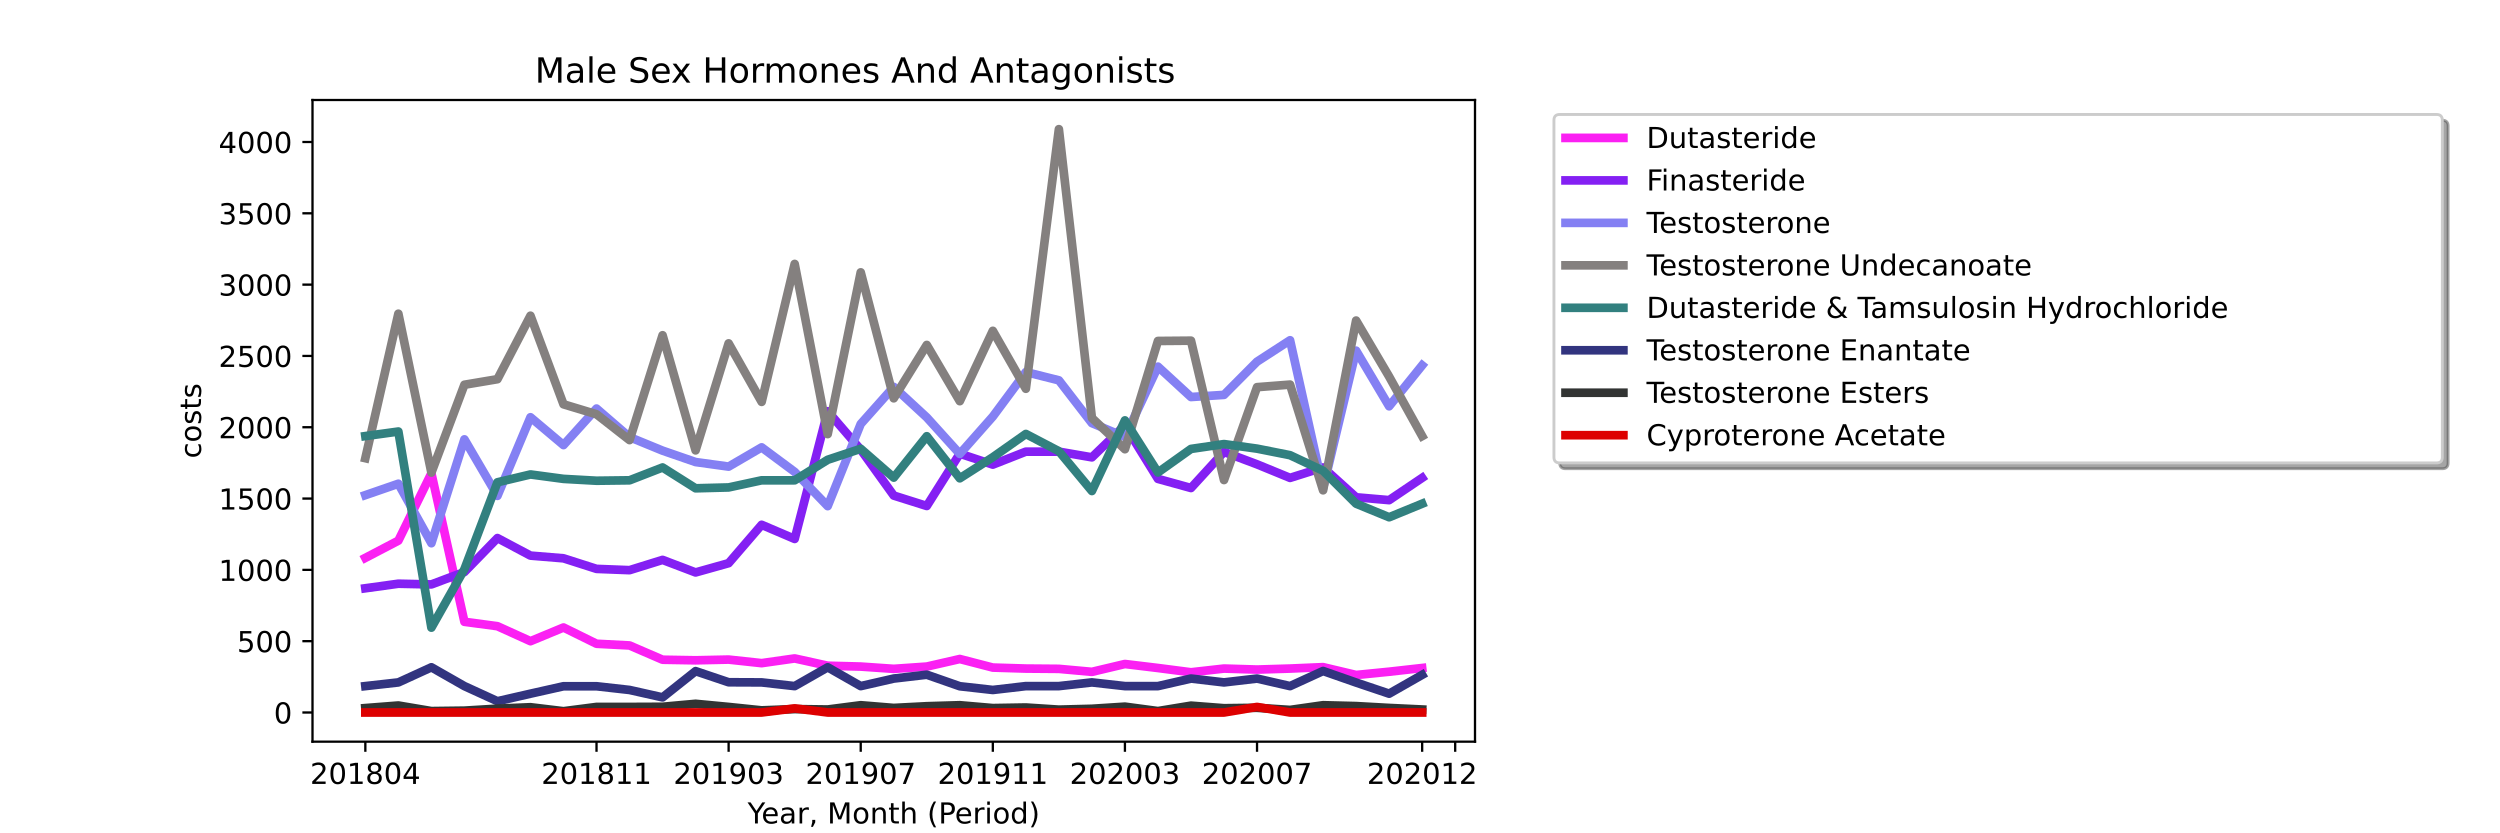 <?xml version="1.0" encoding="utf-8" standalone="no"?>
<!DOCTYPE svg PUBLIC "-//W3C//DTD SVG 1.1//EN"
  "http://www.w3.org/Graphics/SVG/1.1/DTD/svg11.dtd">
<!-- Created with matplotlib (https://matplotlib.org/) -->
<svg height="288pt" version="1.1" viewBox="0 0 864 288" width="864pt" xmlns="http://www.w3.org/2000/svg" xmlns:xlink="http://www.w3.org/1999/xlink">
 <defs>
  <style type="text/css">*{stroke-linecap:butt;stroke-linejoin:round;}</style>
 </defs>
 <g id="figure_1">
  <g id="patch_1">
   <path d="M 0 288 
L 864 288 
L 864 0 
L 0 0 
z
" style="fill:#ffffff;"/>
  </g>
  <g id="axes_1">
   <g id="patch_2">
    <path d="M 108 256.32 
L 509.76 256.32 
L 509.76 34.56 
L 108 34.56 
z
" style="fill:#ffffff;"/>
   </g>
   <g id="matplotlib.axis_1">
    <g id="xtick_1">
     <g id="line2d_1">
      <defs>
       <path d="M 0 0 
L 0 3.5 
" id="ma294e09dc9" style="stroke:#000000;stroke-width:0.8;"/>
      </defs>
      <g>
       <use style="stroke:#000000;stroke-width:0.8;" x="126.262" xlink:href="#ma294e09dc9" y="256.32"/>
      </g>
     </g>
     <g id="text_1">
      <!-- 201804 -->
      <g transform="translate(107.174 270.918)scale(0.1 -0.1)">
       <defs>
        <path d="M 19.188 8.297 
L 53.609 8.297 
L 53.609 0 
L 7.328 0 
L 7.328 8.297 
Q 12.938 14.109 22.625 23.891 
Q 32.328 33.688 34.812 36.531 
Q 39.547 41.844 41.422 45.531 
Q 43.312 49.219 43.312 52.781 
Q 43.312 58.594 39.234 62.25 
Q 35.156 65.922 28.609 65.922 
Q 23.969 65.922 18.812 64.312 
Q 13.672 62.703 7.812 59.422 
L 7.812 69.391 
Q 13.766 71.781 18.938 73 
Q 24.125 74.219 28.422 74.219 
Q 39.75 74.219 46.484 68.547 
Q 53.219 62.891 53.219 53.422 
Q 53.219 48.922 51.531 44.891 
Q 49.859 40.875 45.406 35.406 
Q 44.188 33.984 37.641 27.219 
Q 31.109 20.453 19.188 8.297 
z
" id="DejaVuSans-50"/>
        <path d="M 31.781 66.406 
Q 24.172 66.406 20.328 58.906 
Q 16.5 51.422 16.5 36.375 
Q 16.5 21.391 20.328 13.891 
Q 24.172 6.391 31.781 6.391 
Q 39.453 6.391 43.281 13.891 
Q 47.125 21.391 47.125 36.375 
Q 47.125 51.422 43.281 58.906 
Q 39.453 66.406 31.781 66.406 
z
M 31.781 74.219 
Q 44.047 74.219 50.516 64.516 
Q 56.984 54.828 56.984 36.375 
Q 56.984 17.969 50.516 8.266 
Q 44.047 -1.422 31.781 -1.422 
Q 19.531 -1.422 13.062 8.266 
Q 6.594 17.969 6.594 36.375 
Q 6.594 54.828 13.062 64.516 
Q 19.531 74.219 31.781 74.219 
z
" id="DejaVuSans-48"/>
        <path d="M 12.406 8.297 
L 28.516 8.297 
L 28.516 63.922 
L 10.984 60.406 
L 10.984 69.391 
L 28.422 72.906 
L 38.281 72.906 
L 38.281 8.297 
L 54.391 8.297 
L 54.391 0 
L 12.406 0 
z
" id="DejaVuSans-49"/>
        <path d="M 31.781 34.625 
Q 24.75 34.625 20.719 30.859 
Q 16.703 27.094 16.703 20.516 
Q 16.703 13.922 20.719 10.156 
Q 24.75 6.391 31.781 6.391 
Q 38.812 6.391 42.859 10.172 
Q 46.922 13.969 46.922 20.516 
Q 46.922 27.094 42.891 30.859 
Q 38.875 34.625 31.781 34.625 
z
M 21.922 38.812 
Q 15.578 40.375 12.031 44.719 
Q 8.5 49.078 8.5 55.328 
Q 8.5 64.062 14.719 69.141 
Q 20.953 74.219 31.781 74.219 
Q 42.672 74.219 48.875 69.141 
Q 55.078 64.062 55.078 55.328 
Q 55.078 49.078 51.531 44.719 
Q 48 40.375 41.703 38.812 
Q 48.828 37.156 52.797 32.312 
Q 56.781 27.484 56.781 20.516 
Q 56.781 9.906 50.312 4.234 
Q 43.844 -1.422 31.781 -1.422 
Q 19.734 -1.422 13.25 4.234 
Q 6.781 9.906 6.781 20.516 
Q 6.781 27.484 10.781 32.312 
Q 14.797 37.156 21.922 38.812 
z
M 18.312 54.391 
Q 18.312 48.734 21.844 45.562 
Q 25.391 42.391 31.781 42.391 
Q 38.141 42.391 41.719 45.562 
Q 45.312 48.734 45.312 54.391 
Q 45.312 60.062 41.719 63.234 
Q 38.141 66.406 31.781 66.406 
Q 25.391 66.406 21.844 63.234 
Q 18.312 60.062 18.312 54.391 
z
" id="DejaVuSans-56"/>
        <path d="M 37.797 64.312 
L 12.891 25.391 
L 37.797 25.391 
z
M 35.203 72.906 
L 47.609 72.906 
L 47.609 25.391 
L 58.016 25.391 
L 58.016 17.188 
L 47.609 17.188 
L 47.609 0 
L 37.797 0 
L 37.797 17.188 
L 4.891 17.188 
L 4.891 26.703 
z
" id="DejaVuSans-52"/>
       </defs>
       <use xlink:href="#DejaVuSans-50"/>
       <use x="63.623" xlink:href="#DejaVuSans-48"/>
       <use x="127.246" xlink:href="#DejaVuSans-49"/>
       <use x="190.869" xlink:href="#DejaVuSans-56"/>
       <use x="254.492" xlink:href="#DejaVuSans-48"/>
       <use x="318.115" xlink:href="#DejaVuSans-52"/>
      </g>
     </g>
    </g>
    <g id="xtick_2">
     <g id="line2d_2">
      <g>
       <use style="stroke:#000000;stroke-width:0.8;" x="206.157" xlink:href="#ma294e09dc9" y="256.32"/>
      </g>
     </g>
     <g id="text_2">
      <!-- 201811 -->
      <g transform="translate(187.07 270.918)scale(0.1 -0.1)">
       <use xlink:href="#DejaVuSans-50"/>
       <use x="63.623" xlink:href="#DejaVuSans-48"/>
       <use x="127.246" xlink:href="#DejaVuSans-49"/>
       <use x="190.869" xlink:href="#DejaVuSans-56"/>
       <use x="254.492" xlink:href="#DejaVuSans-49"/>
       <use x="318.115" xlink:href="#DejaVuSans-49"/>
      </g>
     </g>
    </g>
    <g id="xtick_3">
     <g id="line2d_3">
      <g>
       <use style="stroke:#000000;stroke-width:0.8;" x="251.812" xlink:href="#ma294e09dc9" y="256.32"/>
      </g>
     </g>
     <g id="text_3">
      <!-- 201903 -->
      <g transform="translate(232.724 270.918)scale(0.1 -0.1)">
       <defs>
        <path d="M 10.984 1.516 
L 10.984 10.5 
Q 14.703 8.734 18.5 7.812 
Q 22.312 6.891 25.984 6.891 
Q 35.75 6.891 40.891 13.453 
Q 46.047 20.016 46.781 33.406 
Q 43.953 29.203 39.594 26.953 
Q 35.25 24.703 29.984 24.703 
Q 19.047 24.703 12.672 31.312 
Q 6.297 37.938 6.297 49.422 
Q 6.297 60.641 12.938 67.422 
Q 19.578 74.219 30.609 74.219 
Q 43.266 74.219 49.922 64.516 
Q 56.594 54.828 56.594 36.375 
Q 56.594 19.141 48.406 8.859 
Q 40.234 -1.422 26.422 -1.422 
Q 22.703 -1.422 18.891 -0.688 
Q 15.094 0.047 10.984 1.516 
z
M 30.609 32.422 
Q 37.25 32.422 41.125 36.953 
Q 45.016 41.5 45.016 49.422 
Q 45.016 57.281 41.125 61.844 
Q 37.25 66.406 30.609 66.406 
Q 23.969 66.406 20.094 61.844 
Q 16.219 57.281 16.219 49.422 
Q 16.219 41.5 20.094 36.953 
Q 23.969 32.422 30.609 32.422 
z
" id="DejaVuSans-57"/>
        <path d="M 40.578 39.312 
Q 47.656 37.797 51.625 33 
Q 55.609 28.219 55.609 21.188 
Q 55.609 10.406 48.188 4.484 
Q 40.766 -1.422 27.094 -1.422 
Q 22.516 -1.422 17.656 -0.516 
Q 12.797 0.391 7.625 2.203 
L 7.625 11.719 
Q 11.719 9.328 16.594 8.109 
Q 21.484 6.891 26.812 6.891 
Q 36.078 6.891 40.938 10.547 
Q 45.797 14.203 45.797 21.188 
Q 45.797 27.641 41.281 31.266 
Q 36.766 34.906 28.719 34.906 
L 20.219 34.906 
L 20.219 43.016 
L 29.109 43.016 
Q 36.375 43.016 40.234 45.922 
Q 44.094 48.828 44.094 54.297 
Q 44.094 59.906 40.109 62.906 
Q 36.141 65.922 28.719 65.922 
Q 24.656 65.922 20.016 65.031 
Q 15.375 64.156 9.812 62.312 
L 9.812 71.094 
Q 15.438 72.656 20.344 73.438 
Q 25.25 74.219 29.594 74.219 
Q 40.828 74.219 47.359 69.109 
Q 53.906 64.016 53.906 55.328 
Q 53.906 49.266 50.438 45.094 
Q 46.969 40.922 40.578 39.312 
z
" id="DejaVuSans-51"/>
       </defs>
       <use xlink:href="#DejaVuSans-50"/>
       <use x="63.623" xlink:href="#DejaVuSans-48"/>
       <use x="127.246" xlink:href="#DejaVuSans-49"/>
       <use x="190.869" xlink:href="#DejaVuSans-57"/>
       <use x="254.492" xlink:href="#DejaVuSans-48"/>
       <use x="318.115" xlink:href="#DejaVuSans-51"/>
      </g>
     </g>
    </g>
    <g id="xtick_4">
     <g id="line2d_4">
      <g>
       <use style="stroke:#000000;stroke-width:0.8;" x="297.466" xlink:href="#ma294e09dc9" y="256.32"/>
      </g>
     </g>
     <g id="text_4">
      <!-- 201907 -->
      <g transform="translate(278.379 270.918)scale(0.1 -0.1)">
       <defs>
        <path d="M 8.203 72.906 
L 55.078 72.906 
L 55.078 68.703 
L 28.609 0 
L 18.312 0 
L 43.219 64.594 
L 8.203 64.594 
z
" id="DejaVuSans-55"/>
       </defs>
       <use xlink:href="#DejaVuSans-50"/>
       <use x="63.623" xlink:href="#DejaVuSans-48"/>
       <use x="127.246" xlink:href="#DejaVuSans-49"/>
       <use x="190.869" xlink:href="#DejaVuSans-57"/>
       <use x="254.492" xlink:href="#DejaVuSans-48"/>
       <use x="318.115" xlink:href="#DejaVuSans-55"/>
      </g>
     </g>
    </g>
    <g id="xtick_5">
     <g id="line2d_5">
      <g>
       <use style="stroke:#000000;stroke-width:0.8;" x="343.121" xlink:href="#ma294e09dc9" y="256.32"/>
      </g>
     </g>
     <g id="text_5">
      <!-- 201911 -->
      <g transform="translate(324.033 270.918)scale(0.1 -0.1)">
       <use xlink:href="#DejaVuSans-50"/>
       <use x="63.623" xlink:href="#DejaVuSans-48"/>
       <use x="127.246" xlink:href="#DejaVuSans-49"/>
       <use x="190.869" xlink:href="#DejaVuSans-57"/>
       <use x="254.492" xlink:href="#DejaVuSans-49"/>
       <use x="318.115" xlink:href="#DejaVuSans-49"/>
      </g>
     </g>
    </g>
    <g id="xtick_6">
     <g id="line2d_6">
      <g>
       <use style="stroke:#000000;stroke-width:0.8;" x="388.775" xlink:href="#ma294e09dc9" y="256.32"/>
      </g>
     </g>
     <g id="text_6">
      <!-- 202003 -->
      <g transform="translate(369.688 270.918)scale(0.1 -0.1)">
       <use xlink:href="#DejaVuSans-50"/>
       <use x="63.623" xlink:href="#DejaVuSans-48"/>
       <use x="127.246" xlink:href="#DejaVuSans-50"/>
       <use x="190.869" xlink:href="#DejaVuSans-48"/>
       <use x="254.492" xlink:href="#DejaVuSans-48"/>
       <use x="318.115" xlink:href="#DejaVuSans-51"/>
      </g>
     </g>
    </g>
    <g id="xtick_7">
     <g id="line2d_7">
      <g>
       <use style="stroke:#000000;stroke-width:0.8;" x="434.43" xlink:href="#ma294e09dc9" y="256.32"/>
      </g>
     </g>
     <g id="text_7">
      <!-- 202007 -->
      <g transform="translate(415.342 270.918)scale(0.1 -0.1)">
       <use xlink:href="#DejaVuSans-50"/>
       <use x="63.623" xlink:href="#DejaVuSans-48"/>
       <use x="127.246" xlink:href="#DejaVuSans-50"/>
       <use x="190.869" xlink:href="#DejaVuSans-48"/>
       <use x="254.492" xlink:href="#DejaVuSans-48"/>
       <use x="318.115" xlink:href="#DejaVuSans-55"/>
      </g>
     </g>
    </g>
    <g id="xtick_8">
     <g id="line2d_8">
      <g>
       <use style="stroke:#000000;stroke-width:0.8;" x="491.498" xlink:href="#ma294e09dc9" y="256.32"/>
      </g>
     </g>
     <g id="text_8">
      <!-- 202012 -->
      <g transform="translate(472.411 270.918)scale(0.1 -0.1)">
       <use xlink:href="#DejaVuSans-50"/>
       <use x="63.623" xlink:href="#DejaVuSans-48"/>
       <use x="127.246" xlink:href="#DejaVuSans-50"/>
       <use x="190.869" xlink:href="#DejaVuSans-48"/>
       <use x="254.492" xlink:href="#DejaVuSans-49"/>
       <use x="318.115" xlink:href="#DejaVuSans-50"/>
      </g>
     </g>
    </g>
    <g id="xtick_9">
     <g id="line2d_9">
      <g>
       <use style="stroke:#000000;stroke-width:0.8;" x="502.912" xlink:href="#ma294e09dc9" y="256.32"/>
      </g>
     </g>
    </g>
    <g id="text_9">
     <!-- Year, Month (Period) -->
     <g transform="translate(258.364 284.597)scale(0.1 -0.1)">
      <defs>
       <path d="M -0.203 72.906 
L 10.406 72.906 
L 30.609 42.922 
L 50.688 72.906 
L 61.281 72.906 
L 35.5 34.719 
L 35.5 0 
L 25.594 0 
L 25.594 34.719 
z
" id="DejaVuSans-89"/>
       <path d="M 56.203 29.594 
L 56.203 25.203 
L 14.891 25.203 
Q 15.484 15.922 20.484 11.062 
Q 25.484 6.203 34.422 6.203 
Q 39.594 6.203 44.453 7.469 
Q 49.312 8.734 54.109 11.281 
L 54.109 2.781 
Q 49.266 0.734 44.188 -0.344 
Q 39.109 -1.422 33.891 -1.422 
Q 20.797 -1.422 13.156 6.188 
Q 5.516 13.812 5.516 26.812 
Q 5.516 40.234 12.766 48.109 
Q 20.016 56 32.328 56 
Q 43.359 56 49.781 48.891 
Q 56.203 41.797 56.203 29.594 
z
M 47.219 32.234 
Q 47.125 39.594 43.094 43.984 
Q 39.062 48.391 32.422 48.391 
Q 24.906 48.391 20.391 44.141 
Q 15.875 39.891 15.188 32.172 
z
" id="DejaVuSans-101"/>
       <path d="M 34.281 27.484 
Q 23.391 27.484 19.188 25 
Q 14.984 22.516 14.984 16.5 
Q 14.984 11.719 18.141 8.906 
Q 21.297 6.109 26.703 6.109 
Q 34.188 6.109 38.703 11.406 
Q 43.219 16.703 43.219 25.484 
L 43.219 27.484 
z
M 52.203 31.203 
L 52.203 0 
L 43.219 0 
L 43.219 8.297 
Q 40.141 3.328 35.547 0.953 
Q 30.953 -1.422 24.312 -1.422 
Q 15.922 -1.422 10.953 3.297 
Q 6 8.016 6 15.922 
Q 6 25.141 12.172 29.828 
Q 18.359 34.516 30.609 34.516 
L 43.219 34.516 
L 43.219 35.406 
Q 43.219 41.609 39.141 45 
Q 35.062 48.391 27.688 48.391 
Q 23 48.391 18.547 47.266 
Q 14.109 46.141 10.016 43.891 
L 10.016 52.203 
Q 14.938 54.109 19.578 55.047 
Q 24.219 56 28.609 56 
Q 40.484 56 46.344 49.844 
Q 52.203 43.703 52.203 31.203 
z
" id="DejaVuSans-97"/>
       <path d="M 41.109 46.297 
Q 39.594 47.172 37.812 47.578 
Q 36.031 48 33.891 48 
Q 26.266 48 22.188 43.047 
Q 18.109 38.094 18.109 28.812 
L 18.109 0 
L 9.078 0 
L 9.078 54.688 
L 18.109 54.688 
L 18.109 46.188 
Q 20.953 51.172 25.484 53.578 
Q 30.031 56 36.531 56 
Q 37.453 56 38.578 55.875 
Q 39.703 55.766 41.062 55.516 
z
" id="DejaVuSans-114"/>
       <path d="M 11.719 12.406 
L 22.016 12.406 
L 22.016 4 
L 14.016 -11.625 
L 7.719 -11.625 
L 11.719 4 
z
" id="DejaVuSans-44"/>
       <path id="DejaVuSans-32"/>
       <path d="M 9.812 72.906 
L 24.516 72.906 
L 43.109 23.297 
L 61.812 72.906 
L 76.516 72.906 
L 76.516 0 
L 66.891 0 
L 66.891 64.016 
L 48.094 14.016 
L 38.188 14.016 
L 19.391 64.016 
L 19.391 0 
L 9.812 0 
z
" id="DejaVuSans-77"/>
       <path d="M 30.609 48.391 
Q 23.391 48.391 19.188 42.75 
Q 14.984 37.109 14.984 27.297 
Q 14.984 17.484 19.156 11.844 
Q 23.344 6.203 30.609 6.203 
Q 37.797 6.203 41.984 11.859 
Q 46.188 17.531 46.188 27.297 
Q 46.188 37.016 41.984 42.703 
Q 37.797 48.391 30.609 48.391 
z
M 30.609 56 
Q 42.328 56 49.016 48.375 
Q 55.719 40.766 55.719 27.297 
Q 55.719 13.875 49.016 6.219 
Q 42.328 -1.422 30.609 -1.422 
Q 18.844 -1.422 12.172 6.219 
Q 5.516 13.875 5.516 27.297 
Q 5.516 40.766 12.172 48.375 
Q 18.844 56 30.609 56 
z
" id="DejaVuSans-111"/>
       <path d="M 54.891 33.016 
L 54.891 0 
L 45.906 0 
L 45.906 32.719 
Q 45.906 40.484 42.875 44.328 
Q 39.844 48.188 33.797 48.188 
Q 26.516 48.188 22.312 43.547 
Q 18.109 38.922 18.109 30.906 
L 18.109 0 
L 9.078 0 
L 9.078 54.688 
L 18.109 54.688 
L 18.109 46.188 
Q 21.344 51.125 25.703 53.562 
Q 30.078 56 35.797 56 
Q 45.219 56 50.047 50.172 
Q 54.891 44.344 54.891 33.016 
z
" id="DejaVuSans-110"/>
       <path d="M 18.312 70.219 
L 18.312 54.688 
L 36.812 54.688 
L 36.812 47.703 
L 18.312 47.703 
L 18.312 18.016 
Q 18.312 11.328 20.141 9.422 
Q 21.969 7.516 27.594 7.516 
L 36.812 7.516 
L 36.812 0 
L 27.594 0 
Q 17.188 0 13.234 3.875 
Q 9.281 7.766 9.281 18.016 
L 9.281 47.703 
L 2.688 47.703 
L 2.688 54.688 
L 9.281 54.688 
L 9.281 70.219 
z
" id="DejaVuSans-116"/>
       <path d="M 54.891 33.016 
L 54.891 0 
L 45.906 0 
L 45.906 32.719 
Q 45.906 40.484 42.875 44.328 
Q 39.844 48.188 33.797 48.188 
Q 26.516 48.188 22.312 43.547 
Q 18.109 38.922 18.109 30.906 
L 18.109 0 
L 9.078 0 
L 9.078 75.984 
L 18.109 75.984 
L 18.109 46.188 
Q 21.344 51.125 25.703 53.562 
Q 30.078 56 35.797 56 
Q 45.219 56 50.047 50.172 
Q 54.891 44.344 54.891 33.016 
z
" id="DejaVuSans-104"/>
       <path d="M 31 75.875 
Q 24.469 64.656 21.281 53.656 
Q 18.109 42.672 18.109 31.391 
Q 18.109 20.125 21.312 9.062 
Q 24.516 -2 31 -13.188 
L 23.188 -13.188 
Q 15.875 -1.703 12.234 9.375 
Q 8.594 20.453 8.594 31.391 
Q 8.594 42.281 12.203 53.312 
Q 15.828 64.359 23.188 75.875 
z
" id="DejaVuSans-40"/>
       <path d="M 19.672 64.797 
L 19.672 37.406 
L 32.078 37.406 
Q 38.969 37.406 42.719 40.969 
Q 46.484 44.531 46.484 51.125 
Q 46.484 57.672 42.719 61.234 
Q 38.969 64.797 32.078 64.797 
z
M 9.812 72.906 
L 32.078 72.906 
Q 44.344 72.906 50.609 67.359 
Q 56.891 61.812 56.891 51.125 
Q 56.891 40.328 50.609 34.812 
Q 44.344 29.297 32.078 29.297 
L 19.672 29.297 
L 19.672 0 
L 9.812 0 
z
" id="DejaVuSans-80"/>
       <path d="M 9.422 54.688 
L 18.406 54.688 
L 18.406 0 
L 9.422 0 
z
M 9.422 75.984 
L 18.406 75.984 
L 18.406 64.594 
L 9.422 64.594 
z
" id="DejaVuSans-105"/>
       <path d="M 45.406 46.391 
L 45.406 75.984 
L 54.391 75.984 
L 54.391 0 
L 45.406 0 
L 45.406 8.203 
Q 42.578 3.328 38.25 0.953 
Q 33.938 -1.422 27.875 -1.422 
Q 17.969 -1.422 11.734 6.484 
Q 5.516 14.406 5.516 27.297 
Q 5.516 40.188 11.734 48.094 
Q 17.969 56 27.875 56 
Q 33.938 56 38.25 53.625 
Q 42.578 51.266 45.406 46.391 
z
M 14.797 27.297 
Q 14.797 17.391 18.875 11.75 
Q 22.953 6.109 30.078 6.109 
Q 37.203 6.109 41.297 11.75 
Q 45.406 17.391 45.406 27.297 
Q 45.406 37.203 41.297 42.844 
Q 37.203 48.484 30.078 48.484 
Q 22.953 48.484 18.875 42.844 
Q 14.797 37.203 14.797 27.297 
z
" id="DejaVuSans-100"/>
       <path d="M 8.016 75.875 
L 15.828 75.875 
Q 23.141 64.359 26.781 53.312 
Q 30.422 42.281 30.422 31.391 
Q 30.422 20.453 26.781 9.375 
Q 23.141 -1.703 15.828 -13.188 
L 8.016 -13.188 
Q 14.5 -2 17.703 9.062 
Q 20.906 20.125 20.906 31.391 
Q 20.906 42.672 17.703 53.656 
Q 14.5 64.656 8.016 75.875 
z
" id="DejaVuSans-41"/>
      </defs>
      <use xlink:href="#DejaVuSans-89"/>
      <use x="47.834" xlink:href="#DejaVuSans-101"/>
      <use x="109.357" xlink:href="#DejaVuSans-97"/>
      <use x="170.637" xlink:href="#DejaVuSans-114"/>
      <use x="211.75" xlink:href="#DejaVuSans-44"/>
      <use x="243.537" xlink:href="#DejaVuSans-32"/>
      <use x="275.324" xlink:href="#DejaVuSans-77"/>
      <use x="361.604" xlink:href="#DejaVuSans-111"/>
      <use x="422.785" xlink:href="#DejaVuSans-110"/>
      <use x="486.164" xlink:href="#DejaVuSans-116"/>
      <use x="525.373" xlink:href="#DejaVuSans-104"/>
      <use x="588.752" xlink:href="#DejaVuSans-32"/>
      <use x="620.539" xlink:href="#DejaVuSans-40"/>
      <use x="659.553" xlink:href="#DejaVuSans-80"/>
      <use x="716.23" xlink:href="#DejaVuSans-101"/>
      <use x="777.754" xlink:href="#DejaVuSans-114"/>
      <use x="818.867" xlink:href="#DejaVuSans-105"/>
      <use x="846.65" xlink:href="#DejaVuSans-111"/>
      <use x="907.832" xlink:href="#DejaVuSans-100"/>
      <use x="971.309" xlink:href="#DejaVuSans-41"/>
     </g>
    </g>
   </g>
   <g id="matplotlib.axis_2">
    <g id="ytick_1">
     <g id="line2d_10">
      <defs>
       <path d="M 0 0 
L -3.5 0 
" id="m9b4f7b09ba" style="stroke:#000000;stroke-width:0.8;"/>
      </defs>
      <g>
       <use style="stroke:#000000;stroke-width:0.8;" x="108" xlink:href="#m9b4f7b09ba" y="246.24"/>
      </g>
     </g>
     <g id="text_10">
      <!-- 0 -->
      <g transform="translate(94.638 250.039)scale(0.1 -0.1)">
       <use xlink:href="#DejaVuSans-48"/>
      </g>
     </g>
    </g>
    <g id="ytick_2">
     <g id="line2d_11">
      <g>
       <use style="stroke:#000000;stroke-width:0.8;" x="108" xlink:href="#m9b4f7b09ba" y="221.595"/>
      </g>
     </g>
     <g id="text_11">
      <!-- 500 -->
      <g transform="translate(81.912 225.394)scale(0.1 -0.1)">
       <defs>
        <path d="M 10.797 72.906 
L 49.516 72.906 
L 49.516 64.594 
L 19.828 64.594 
L 19.828 46.734 
Q 21.969 47.469 24.109 47.828 
Q 26.266 48.188 28.422 48.188 
Q 40.625 48.188 47.75 41.5 
Q 54.891 34.812 54.891 23.391 
Q 54.891 11.625 47.562 5.094 
Q 40.234 -1.422 26.906 -1.422 
Q 22.312 -1.422 17.547 -0.641 
Q 12.797 0.141 7.719 1.703 
L 7.719 11.625 
Q 12.109 9.234 16.797 8.062 
Q 21.484 6.891 26.703 6.891 
Q 35.156 6.891 40.078 11.328 
Q 45.016 15.766 45.016 23.391 
Q 45.016 31 40.078 35.438 
Q 35.156 39.891 26.703 39.891 
Q 22.75 39.891 18.812 39.016 
Q 14.891 38.141 10.797 36.281 
z
" id="DejaVuSans-53"/>
       </defs>
       <use xlink:href="#DejaVuSans-53"/>
       <use x="63.623" xlink:href="#DejaVuSans-48"/>
       <use x="127.246" xlink:href="#DejaVuSans-48"/>
      </g>
     </g>
    </g>
    <g id="ytick_3">
     <g id="line2d_12">
      <g>
       <use style="stroke:#000000;stroke-width:0.8;" x="108" xlink:href="#m9b4f7b09ba" y="196.949"/>
      </g>
     </g>
     <g id="text_12">
      <!-- 1000 -->
      <g transform="translate(75.55 200.748)scale(0.1 -0.1)">
       <use xlink:href="#DejaVuSans-49"/>
       <use x="63.623" xlink:href="#DejaVuSans-48"/>
       <use x="127.246" xlink:href="#DejaVuSans-48"/>
       <use x="190.869" xlink:href="#DejaVuSans-48"/>
      </g>
     </g>
    </g>
    <g id="ytick_4">
     <g id="line2d_13">
      <g>
       <use style="stroke:#000000;stroke-width:0.8;" x="108" xlink:href="#m9b4f7b09ba" y="172.304"/>
      </g>
     </g>
     <g id="text_13">
      <!-- 1500 -->
      <g transform="translate(75.55 176.103)scale(0.1 -0.1)">
       <use xlink:href="#DejaVuSans-49"/>
       <use x="63.623" xlink:href="#DejaVuSans-53"/>
       <use x="127.246" xlink:href="#DejaVuSans-48"/>
       <use x="190.869" xlink:href="#DejaVuSans-48"/>
      </g>
     </g>
    </g>
    <g id="ytick_5">
     <g id="line2d_14">
      <g>
       <use style="stroke:#000000;stroke-width:0.8;" x="108" xlink:href="#m9b4f7b09ba" y="147.658"/>
      </g>
     </g>
     <g id="text_14">
      <!-- 2000 -->
      <g transform="translate(75.55 151.457)scale(0.1 -0.1)">
       <use xlink:href="#DejaVuSans-50"/>
       <use x="63.623" xlink:href="#DejaVuSans-48"/>
       <use x="127.246" xlink:href="#DejaVuSans-48"/>
       <use x="190.869" xlink:href="#DejaVuSans-48"/>
      </g>
     </g>
    </g>
    <g id="ytick_6">
     <g id="line2d_15">
      <g>
       <use style="stroke:#000000;stroke-width:0.8;" x="108" xlink:href="#m9b4f7b09ba" y="123.013"/>
      </g>
     </g>
     <g id="text_15">
      <!-- 2500 -->
      <g transform="translate(75.55 126.812)scale(0.1 -0.1)">
       <use xlink:href="#DejaVuSans-50"/>
       <use x="63.623" xlink:href="#DejaVuSans-53"/>
       <use x="127.246" xlink:href="#DejaVuSans-48"/>
       <use x="190.869" xlink:href="#DejaVuSans-48"/>
      </g>
     </g>
    </g>
    <g id="ytick_7">
     <g id="line2d_16">
      <g>
       <use style="stroke:#000000;stroke-width:0.8;" x="108" xlink:href="#m9b4f7b09ba" y="98.367"/>
      </g>
     </g>
     <g id="text_16">
      <!-- 3000 -->
      <g transform="translate(75.55 102.166)scale(0.1 -0.1)">
       <use xlink:href="#DejaVuSans-51"/>
       <use x="63.623" xlink:href="#DejaVuSans-48"/>
       <use x="127.246" xlink:href="#DejaVuSans-48"/>
       <use x="190.869" xlink:href="#DejaVuSans-48"/>
      </g>
     </g>
    </g>
    <g id="ytick_8">
     <g id="line2d_17">
      <g>
       <use style="stroke:#000000;stroke-width:0.8;" x="108" xlink:href="#m9b4f7b09ba" y="73.722"/>
      </g>
     </g>
     <g id="text_17">
      <!-- 3500 -->
      <g transform="translate(75.55 77.521)scale(0.1 -0.1)">
       <use xlink:href="#DejaVuSans-51"/>
       <use x="63.623" xlink:href="#DejaVuSans-53"/>
       <use x="127.246" xlink:href="#DejaVuSans-48"/>
       <use x="190.869" xlink:href="#DejaVuSans-48"/>
      </g>
     </g>
    </g>
    <g id="ytick_9">
     <g id="line2d_18">
      <g>
       <use style="stroke:#000000;stroke-width:0.8;" x="108" xlink:href="#m9b4f7b09ba" y="49.076"/>
      </g>
     </g>
     <g id="text_18">
      <!-- 4000 -->
      <g transform="translate(75.55 52.875)scale(0.1 -0.1)">
       <use xlink:href="#DejaVuSans-52"/>
       <use x="63.623" xlink:href="#DejaVuSans-48"/>
       <use x="127.246" xlink:href="#DejaVuSans-48"/>
       <use x="190.869" xlink:href="#DejaVuSans-48"/>
      </g>
     </g>
    </g>
    <g id="text_19">
     <!-- costs -->
     <g transform="translate(69.47 158.418)rotate(-90)scale(0.1 -0.1)">
      <defs>
       <path d="M 48.781 52.594 
L 48.781 44.188 
Q 44.969 46.297 41.141 47.344 
Q 37.312 48.391 33.406 48.391 
Q 24.656 48.391 19.812 42.844 
Q 14.984 37.312 14.984 27.297 
Q 14.984 17.281 19.812 11.734 
Q 24.656 6.203 33.406 6.203 
Q 37.312 6.203 41.141 7.25 
Q 44.969 8.297 48.781 10.406 
L 48.781 2.094 
Q 45.016 0.344 40.984 -0.531 
Q 36.969 -1.422 32.422 -1.422 
Q 20.062 -1.422 12.781 6.344 
Q 5.516 14.109 5.516 27.297 
Q 5.516 40.672 12.859 48.328 
Q 20.219 56 33.016 56 
Q 37.156 56 41.109 55.141 
Q 45.062 54.297 48.781 52.594 
z
" id="DejaVuSans-99"/>
       <path d="M 44.281 53.078 
L 44.281 44.578 
Q 40.484 46.531 36.375 47.5 
Q 32.281 48.484 27.875 48.484 
Q 21.188 48.484 17.844 46.438 
Q 14.5 44.391 14.5 40.281 
Q 14.5 37.156 16.891 35.375 
Q 19.281 33.594 26.516 31.984 
L 29.594 31.297 
Q 39.156 29.25 43.188 25.516 
Q 47.219 21.781 47.219 15.094 
Q 47.219 7.469 41.188 3.016 
Q 35.156 -1.422 24.609 -1.422 
Q 20.219 -1.422 15.453 -0.562 
Q 10.688 0.297 5.422 2 
L 5.422 11.281 
Q 10.406 8.688 15.234 7.391 
Q 20.062 6.109 24.812 6.109 
Q 31.156 6.109 34.562 8.281 
Q 37.984 10.453 37.984 14.406 
Q 37.984 18.062 35.516 20.016 
Q 33.062 21.969 24.703 23.781 
L 21.578 24.516 
Q 13.234 26.266 9.516 29.906 
Q 5.812 33.547 5.812 39.891 
Q 5.812 47.609 11.281 51.797 
Q 16.75 56 26.812 56 
Q 31.781 56 36.172 55.266 
Q 40.578 54.547 44.281 53.078 
z
" id="DejaVuSans-115"/>
      </defs>
      <use xlink:href="#DejaVuSans-99"/>
      <use x="54.98" xlink:href="#DejaVuSans-111"/>
      <use x="116.162" xlink:href="#DejaVuSans-115"/>
      <use x="168.262" xlink:href="#DejaVuSans-116"/>
      <use x="207.471" xlink:href="#DejaVuSans-115"/>
     </g>
    </g>
   </g>
   <g id="line2d_19">
    <path clip-path="url(#p9a9ad0686f)" d="M 126.262 192.809 
L 137.675 186.844 
L 149.089 163.579 
L 160.503 214.891 
L 171.916 216.419 
L 183.33 221.595 
L 194.744 216.863 
L 206.157 222.482 
L 217.571 223.073 
L 228.985 228.002 
L 240.398 228.2 
L 251.812 227.953 
L 263.225 229.185 
L 274.639 227.559 
L 286.053 230.073 
L 297.466 230.368 
L 308.88 231.157 
L 320.294 230.368 
L 331.707 227.756 
L 343.121 230.713 
L 354.535 231.058 
L 365.948 231.157 
L 377.362 232.192 
L 388.775 229.481 
L 400.189 230.861 
L 411.603 232.34 
L 423.016 231.058 
L 434.43 231.403 
L 445.844 231.058 
L 457.257 230.565 
L 468.671 233.276 
L 480.085 232.143 
L 491.498 230.861 
" style="fill:none;stroke:#fb20f3;stroke-linecap:square;stroke-width:3;"/>
   </g>
   <g id="line2d_20">
    <path clip-path="url(#p9a9ad0686f)" d="M 126.262 203.308 
L 137.675 201.73 
L 149.089 201.977 
L 160.503 197.688 
L 171.916 185.957 
L 183.33 192.02 
L 194.744 192.956 
L 206.157 196.604 
L 217.571 197.048 
L 228.985 193.499 
L 240.398 197.836 
L 251.812 194.632 
L 263.225 181.373 
L 274.639 186.253 
L 286.053 142.138 
L 297.466 155.397 
L 308.88 171.268 
L 320.294 174.867 
L 331.707 156.777 
L 343.121 160.572 
L 354.535 156.087 
L 365.948 156.087 
L 377.362 158.058 
L 388.775 147.017 
L 400.189 165.501 
L 411.603 168.656 
L 423.016 156.185 
L 434.43 160.474 
L 445.844 165.156 
L 457.257 161.558 
L 468.671 171.86 
L 480.085 172.846 
L 491.498 165.156 
" style="fill:none;stroke:#8420f3;stroke-linecap:square;stroke-width:3;"/>
   </g>
   <g id="line2d_21">
    <path clip-path="url(#p9a9ad0686f)" d="M 126.262 171.121 
L 137.675 167.177 
L 149.089 187.732 
L 160.503 151.848 
L 171.916 171.367 
L 183.33 144.208 
L 194.744 153.819 
L 206.157 141.201 
L 217.571 151.059 
L 228.985 155.742 
L 240.398 159.685 
L 251.812 161.262 
L 263.225 154.608 
L 274.639 163.086 
L 286.053 174.916 
L 297.466 146.524 
L 308.88 133.709 
L 320.294 144.257 
L 331.707 156.876 
L 343.121 143.961 
L 354.535 128.582 
L 365.948 131.441 
L 377.362 146.229 
L 388.775 151.01 
L 400.189 126.709 
L 411.603 137.208 
L 423.016 136.469 
L 434.43 124.984 
L 445.844 117.591 
L 457.257 168.755 
L 468.671 121.189 
L 480.085 140.412 
L 491.498 126.266 
" style="fill:none;stroke:#8480f3;stroke-linecap:square;stroke-width:3;"/>
   </g>
   <g id="line2d_22">
    <path clip-path="url(#p9a9ad0686f)" d="M 126.262 158.354 
L 137.675 108.422 
L 149.089 163.333 
L 160.503 132.969 
L 171.916 131.047 
L 183.33 109.113 
L 194.744 139.722 
L 206.157 143.173 
L 217.571 152.094 
L 228.985 115.865 
L 240.398 155.643 
L 251.812 118.675 
L 263.225 138.884 
L 274.639 91.22 
L 286.053 150.024 
L 297.466 94.128 
L 308.88 137.652 
L 320.294 119.217 
L 331.707 138.638 
L 343.121 114.337 
L 354.535 134.35 
L 365.948 44.64 
L 377.362 144.454 
L 388.775 155.249 
L 400.189 117.837 
L 411.603 117.738 
L 423.016 165.896 
L 434.43 133.807 
L 445.844 132.92 
L 457.257 169.445 
L 468.671 110.788 
L 480.085 130.16 
L 491.498 150.714 
" style="fill:none;stroke:#84807f;stroke-linecap:square;stroke-width:3;"/>
   </g>
   <g id="line2d_23">
    <path clip-path="url(#p9a9ad0686f)" d="M 126.262 150.714 
L 137.675 149.137 
L 149.089 216.912 
L 160.503 196.703 
L 171.916 166.684 
L 183.33 163.973 
L 194.744 165.501 
L 206.157 166.142 
L 217.571 165.994 
L 228.985 161.558 
L 240.398 168.755 
L 251.812 168.459 
L 263.225 165.994 
L 274.639 165.994 
L 286.053 158.896 
L 297.466 155.101 
L 308.88 165.058 
L 320.294 150.763 
L 331.707 165.304 
L 343.121 158.009 
L 354.535 149.975 
L 365.948 155.939 
L 377.362 169.691 
L 388.775 145.292 
L 400.189 163.283 
L 411.603 155.15 
L 423.016 153.474 
L 434.43 155.052 
L 445.844 157.319 
L 457.257 162.692 
L 468.671 174.078 
L 480.085 178.761 
L 491.498 174.078 
" style="fill:none;stroke:#32807f;stroke-linecap:square;stroke-width:3;"/>
   </g>
   <g id="line2d_24">
    <path clip-path="url(#p9a9ad0686f)" d="M 126.262 237.121 
L 137.675 235.84 
L 149.089 230.615 
L 160.503 237.121 
L 171.916 242.346 
L 183.33 239.734 
L 194.744 237.17 
L 206.157 237.17 
L 217.571 238.452 
L 228.985 241.015 
L 240.398 231.946 
L 251.812 235.79 
L 263.225 235.84 
L 274.639 237.121 
L 286.053 230.615 
L 297.466 237.121 
L 308.88 234.509 
L 320.294 233.178 
L 331.707 237.17 
L 343.121 238.452 
L 354.535 237.121 
L 365.948 237.121 
L 377.362 235.84 
L 388.775 237.121 
L 400.189 237.121 
L 411.603 234.509 
L 423.016 235.84 
L 434.43 234.509 
L 445.844 237.121 
L 457.257 231.896 
L 468.671 235.889 
L 480.085 239.734 
L 491.498 233.227 
" style="fill:none;stroke:#32347f;stroke-linecap:square;stroke-width:3;"/>
   </g>
   <g id="line2d_25">
    <path clip-path="url(#p9a9ad0686f)" d="M 126.262 244.712 
L 137.675 243.825 
L 149.089 245.747 
L 160.503 245.599 
L 171.916 244.909 
L 183.33 244.416 
L 194.744 245.796 
L 206.157 244.318 
L 217.571 244.318 
L 228.985 244.268 
L 240.398 243.233 
L 251.812 244.318 
L 263.225 245.501 
L 274.639 245.057 
L 286.053 245.205 
L 297.466 243.726 
L 308.88 244.663 
L 320.294 244.071 
L 331.707 243.726 
L 343.121 244.712 
L 354.535 244.515 
L 365.948 245.254 
L 377.362 244.958 
L 388.775 244.219 
L 400.189 245.747 
L 411.603 243.874 
L 423.016 244.761 
L 434.43 244.613 
L 445.844 245.353 
L 457.257 243.726 
L 468.671 244.022 
L 480.085 244.663 
L 491.498 245.205 
" style="fill:none;stroke:#323433;stroke-linecap:square;stroke-width:3;"/>
   </g>
   <g id="line2d_26">
    <path clip-path="url(#p9a9ad0686f)" d="M 126.262 246.24 
L 137.675 246.24 
L 149.089 246.24 
L 160.503 246.24 
L 171.916 246.24 
L 183.33 246.24 
L 194.744 246.24 
L 206.157 246.24 
L 217.571 246.24 
L 228.985 246.24 
L 240.398 246.24 
L 251.812 246.24 
L 263.225 246.24 
L 274.639 244.811 
L 286.053 246.24 
L 297.466 246.24 
L 308.88 246.24 
L 320.294 246.24 
L 331.707 246.24 
L 343.121 246.24 
L 354.535 246.24 
L 365.948 246.24 
L 377.362 246.24 
L 388.775 246.24 
L 400.189 246.24 
L 411.603 246.24 
L 423.016 246.24 
L 434.43 244.318 
L 445.844 246.24 
L 457.257 246.24 
L 468.671 246.24 
L 480.085 246.24 
L 491.498 246.24 
" style="fill:none;stroke:#dd0000;stroke-linecap:square;stroke-width:3;"/>
   </g>
   <g id="patch_3">
    <path d="M 108 256.32 
L 108 34.56 
" style="fill:none;stroke:#000000;stroke-linecap:square;stroke-linejoin:miter;stroke-width:0.8;"/>
   </g>
   <g id="patch_4">
    <path d="M 509.76 256.32 
L 509.76 34.56 
" style="fill:none;stroke:#000000;stroke-linecap:square;stroke-linejoin:miter;stroke-width:0.8;"/>
   </g>
   <g id="patch_5">
    <path d="M 108 256.32 
L 509.76 256.32 
" style="fill:none;stroke:#000000;stroke-linecap:square;stroke-linejoin:miter;stroke-width:0.8;"/>
   </g>
   <g id="patch_6">
    <path d="M 108 34.56 
L 509.76 34.56 
" style="fill:none;stroke:#000000;stroke-linecap:square;stroke-linejoin:miter;stroke-width:0.8;"/>
   </g>
   <g id="text_20">
    <!-- Male Sex Hormones And Antagonists        -->
    <g transform="translate(184.859 28.56)scale(0.12 -0.12)">
     <defs>
      <path d="M 9.422 75.984 
L 18.406 75.984 
L 18.406 0 
L 9.422 0 
z
" id="DejaVuSans-108"/>
      <path d="M 53.516 70.516 
L 53.516 60.891 
Q 47.906 63.578 42.922 64.891 
Q 37.938 66.219 33.297 66.219 
Q 25.25 66.219 20.875 63.094 
Q 16.5 59.969 16.5 54.203 
Q 16.5 49.359 19.406 46.891 
Q 22.312 44.438 30.422 42.922 
L 36.375 41.703 
Q 47.406 39.594 52.656 34.297 
Q 57.906 29 57.906 20.125 
Q 57.906 9.516 50.797 4.047 
Q 43.703 -1.422 29.984 -1.422 
Q 24.812 -1.422 18.969 -0.25 
Q 13.141 0.922 6.891 3.219 
L 6.891 13.375 
Q 12.891 10.016 18.656 8.297 
Q 24.422 6.594 29.984 6.594 
Q 38.422 6.594 43.016 9.906 
Q 47.609 13.234 47.609 19.391 
Q 47.609 24.75 44.312 27.781 
Q 41.016 30.812 33.5 32.328 
L 27.484 33.5 
Q 16.453 35.688 11.516 40.375 
Q 6.594 45.062 6.594 53.422 
Q 6.594 63.094 13.406 68.656 
Q 20.219 74.219 32.172 74.219 
Q 37.312 74.219 42.625 73.281 
Q 47.953 72.359 53.516 70.516 
z
" id="DejaVuSans-83"/>
      <path d="M 54.891 54.688 
L 35.109 28.078 
L 55.906 0 
L 45.312 0 
L 29.391 21.484 
L 13.484 0 
L 2.875 0 
L 24.125 28.609 
L 4.688 54.688 
L 15.281 54.688 
L 29.781 35.203 
L 44.281 54.688 
z
" id="DejaVuSans-120"/>
      <path d="M 9.812 72.906 
L 19.672 72.906 
L 19.672 43.016 
L 55.516 43.016 
L 55.516 72.906 
L 65.375 72.906 
L 65.375 0 
L 55.516 0 
L 55.516 34.719 
L 19.672 34.719 
L 19.672 0 
L 9.812 0 
z
" id="DejaVuSans-72"/>
      <path d="M 52 44.188 
Q 55.375 50.25 60.062 53.125 
Q 64.75 56 71.094 56 
Q 79.641 56 84.281 50.016 
Q 88.922 44.047 88.922 33.016 
L 88.922 0 
L 79.891 0 
L 79.891 32.719 
Q 79.891 40.578 77.094 44.375 
Q 74.312 48.188 68.609 48.188 
Q 61.625 48.188 57.562 43.547 
Q 53.516 38.922 53.516 30.906 
L 53.516 0 
L 44.484 0 
L 44.484 32.719 
Q 44.484 40.625 41.703 44.406 
Q 38.922 48.188 33.109 48.188 
Q 26.219 48.188 22.156 43.531 
Q 18.109 38.875 18.109 30.906 
L 18.109 0 
L 9.078 0 
L 9.078 54.688 
L 18.109 54.688 
L 18.109 46.188 
Q 21.188 51.219 25.484 53.609 
Q 29.781 56 35.688 56 
Q 41.656 56 45.828 52.969 
Q 50 49.953 52 44.188 
z
" id="DejaVuSans-109"/>
      <path d="M 34.188 63.188 
L 20.797 26.906 
L 47.609 26.906 
z
M 28.609 72.906 
L 39.797 72.906 
L 67.578 0 
L 57.328 0 
L 50.688 18.703 
L 17.828 18.703 
L 11.188 0 
L 0.781 0 
z
" id="DejaVuSans-65"/>
      <path d="M 45.406 27.984 
Q 45.406 37.75 41.375 43.109 
Q 37.359 48.484 30.078 48.484 
Q 22.859 48.484 18.828 43.109 
Q 14.797 37.75 14.797 27.984 
Q 14.797 18.266 18.828 12.891 
Q 22.859 7.516 30.078 7.516 
Q 37.359 7.516 41.375 12.891 
Q 45.406 18.266 45.406 27.984 
z
M 54.391 6.781 
Q 54.391 -7.172 48.188 -13.984 
Q 42 -20.797 29.203 -20.797 
Q 24.469 -20.797 20.266 -20.094 
Q 16.062 -19.391 12.109 -17.922 
L 12.109 -9.188 
Q 16.062 -11.328 19.922 -12.344 
Q 23.781 -13.375 27.781 -13.375 
Q 36.625 -13.375 41.016 -8.766 
Q 45.406 -4.156 45.406 5.172 
L 45.406 9.625 
Q 42.625 4.781 38.281 2.391 
Q 33.938 0 27.875 0 
Q 17.828 0 11.672 7.656 
Q 5.516 15.328 5.516 27.984 
Q 5.516 40.672 11.672 48.328 
Q 17.828 56 27.875 56 
Q 33.938 56 38.281 53.609 
Q 42.625 51.219 45.406 46.391 
L 45.406 54.688 
L 54.391 54.688 
z
" id="DejaVuSans-103"/>
     </defs>
     <use xlink:href="#DejaVuSans-77"/>
     <use x="86.279" xlink:href="#DejaVuSans-97"/>
     <use x="147.559" xlink:href="#DejaVuSans-108"/>
     <use x="175.342" xlink:href="#DejaVuSans-101"/>
     <use x="236.865" xlink:href="#DejaVuSans-32"/>
     <use x="268.652" xlink:href="#DejaVuSans-83"/>
     <use x="332.129" xlink:href="#DejaVuSans-101"/>
     <use x="391.902" xlink:href="#DejaVuSans-120"/>
     <use x="451.082" xlink:href="#DejaVuSans-32"/>
     <use x="482.869" xlink:href="#DejaVuSans-72"/>
     <use x="558.064" xlink:href="#DejaVuSans-111"/>
     <use x="619.246" xlink:href="#DejaVuSans-114"/>
     <use x="658.609" xlink:href="#DejaVuSans-109"/>
     <use x="756.021" xlink:href="#DejaVuSans-111"/>
     <use x="817.203" xlink:href="#DejaVuSans-110"/>
     <use x="880.582" xlink:href="#DejaVuSans-101"/>
     <use x="942.105" xlink:href="#DejaVuSans-115"/>
     <use x="994.205" xlink:href="#DejaVuSans-32"/>
     <use x="1025.992" xlink:href="#DejaVuSans-65"/>
     <use x="1094.4" xlink:href="#DejaVuSans-110"/>
     <use x="1157.779" xlink:href="#DejaVuSans-100"/>
     <use x="1221.256" xlink:href="#DejaVuSans-32"/>
     <use x="1253.043" xlink:href="#DejaVuSans-65"/>
     <use x="1321.451" xlink:href="#DejaVuSans-110"/>
     <use x="1384.83" xlink:href="#DejaVuSans-116"/>
     <use x="1424.039" xlink:href="#DejaVuSans-97"/>
     <use x="1485.318" xlink:href="#DejaVuSans-103"/>
     <use x="1548.795" xlink:href="#DejaVuSans-111"/>
     <use x="1609.977" xlink:href="#DejaVuSans-110"/>
     <use x="1673.355" xlink:href="#DejaVuSans-105"/>
     <use x="1701.139" xlink:href="#DejaVuSans-115"/>
     <use x="1753.238" xlink:href="#DejaVuSans-116"/>
     <use x="1792.447" xlink:href="#DejaVuSans-115"/>
     <use x="1844.547" xlink:href="#DejaVuSans-32"/>
     <use x="1876.334" xlink:href="#DejaVuSans-32"/>
     <use x="1908.121" xlink:href="#DejaVuSans-32"/>
     <use x="1939.908" xlink:href="#DejaVuSans-32"/>
     <use x="1971.695" xlink:href="#DejaVuSans-32"/>
     <use x="2003.482" xlink:href="#DejaVuSans-32"/>
     <use x="2035.27" xlink:href="#DejaVuSans-32"/>
    </g>
   </g>
   <g id="legend_1">
    <g id="patch_7">
     <path d="M 541.041 161.985 
L 844.063 161.985 
Q 846.063 161.985 846.063 159.985 
L 846.063 43.56 
Q 846.063 41.56 844.063 41.56 
L 541.041 41.56 
Q 539.041 41.56 539.041 43.56 
L 539.041 159.985 
Q 539.041 161.985 541.041 161.985 
z
" style="fill:#4c4c4c;opacity:0.5;stroke:#4c4c4c;stroke-linejoin:miter;"/>
    </g>
    <g id="patch_8">
     <path d="M 539.041 159.985 
L 842.063 159.985 
Q 844.063 159.985 844.063 157.985 
L 844.063 41.56 
Q 844.063 39.56 842.063 39.56 
L 539.041 39.56 
Q 537.041 39.56 537.041 41.56 
L 537.041 157.985 
Q 537.041 159.985 539.041 159.985 
z
" style="fill:#ffffff;stroke:#cccccc;stroke-linejoin:miter;"/>
    </g>
    <g id="line2d_27">
     <path d="M 541.041 47.658 
L 561.041 47.658 
" style="fill:none;stroke:#fb20f3;stroke-linecap:square;stroke-width:3;"/>
    </g>
    <g id="line2d_28"/>
    <g id="text_21">
     <!-- Dutasteride                                                  -->
     <g transform="translate(569.041 51.158)scale(0.1 -0.1)">
      <defs>
       <path d="M 19.672 64.797 
L 19.672 8.109 
L 31.594 8.109 
Q 46.688 8.109 53.688 14.938 
Q 60.688 21.781 60.688 36.531 
Q 60.688 51.172 53.688 57.984 
Q 46.688 64.797 31.594 64.797 
z
M 9.812 72.906 
L 30.078 72.906 
Q 51.266 72.906 61.172 64.094 
Q 71.094 55.281 71.094 36.531 
Q 71.094 17.672 61.125 8.828 
Q 51.172 0 30.078 0 
L 9.812 0 
z
" id="DejaVuSans-68"/>
       <path d="M 8.5 21.578 
L 8.5 54.688 
L 17.484 54.688 
L 17.484 21.922 
Q 17.484 14.156 20.5 10.266 
Q 23.531 6.391 29.594 6.391 
Q 36.859 6.391 41.078 11.031 
Q 45.312 15.672 45.312 23.688 
L 45.312 54.688 
L 54.297 54.688 
L 54.297 0 
L 45.312 0 
L 45.312 8.406 
Q 42.047 3.422 37.719 1 
Q 33.406 -1.422 27.688 -1.422 
Q 18.266 -1.422 13.375 4.438 
Q 8.5 10.297 8.5 21.578 
z
M 31.109 56 
z
" id="DejaVuSans-117"/>
      </defs>
      <use xlink:href="#DejaVuSans-68"/>
      <use x="77.002" xlink:href="#DejaVuSans-117"/>
      <use x="140.381" xlink:href="#DejaVuSans-116"/>
      <use x="179.59" xlink:href="#DejaVuSans-97"/>
      <use x="240.869" xlink:href="#DejaVuSans-115"/>
      <use x="292.969" xlink:href="#DejaVuSans-116"/>
      <use x="332.178" xlink:href="#DejaVuSans-101"/>
      <use x="393.701" xlink:href="#DejaVuSans-114"/>
      <use x="434.814" xlink:href="#DejaVuSans-105"/>
      <use x="462.598" xlink:href="#DejaVuSans-100"/>
      <use x="526.074" xlink:href="#DejaVuSans-101"/>
      <use x="587.598" xlink:href="#DejaVuSans-32"/>
      <use x="619.385" xlink:href="#DejaVuSans-32"/>
      <use x="651.172" xlink:href="#DejaVuSans-32"/>
      <use x="682.959" xlink:href="#DejaVuSans-32"/>
      <use x="714.746" xlink:href="#DejaVuSans-32"/>
      <use x="746.533" xlink:href="#DejaVuSans-32"/>
      <use x="778.32" xlink:href="#DejaVuSans-32"/>
      <use x="810.107" xlink:href="#DejaVuSans-32"/>
      <use x="841.895" xlink:href="#DejaVuSans-32"/>
      <use x="873.682" xlink:href="#DejaVuSans-32"/>
      <use x="905.469" xlink:href="#DejaVuSans-32"/>
      <use x="937.256" xlink:href="#DejaVuSans-32"/>
      <use x="969.043" xlink:href="#DejaVuSans-32"/>
      <use x="1000.83" xlink:href="#DejaVuSans-32"/>
      <use x="1032.617" xlink:href="#DejaVuSans-32"/>
      <use x="1064.404" xlink:href="#DejaVuSans-32"/>
      <use x="1096.191" xlink:href="#DejaVuSans-32"/>
      <use x="1127.979" xlink:href="#DejaVuSans-32"/>
      <use x="1159.766" xlink:href="#DejaVuSans-32"/>
      <use x="1191.553" xlink:href="#DejaVuSans-32"/>
      <use x="1223.34" xlink:href="#DejaVuSans-32"/>
      <use x="1255.127" xlink:href="#DejaVuSans-32"/>
      <use x="1286.914" xlink:href="#DejaVuSans-32"/>
      <use x="1318.701" xlink:href="#DejaVuSans-32"/>
      <use x="1350.488" xlink:href="#DejaVuSans-32"/>
      <use x="1382.275" xlink:href="#DejaVuSans-32"/>
      <use x="1414.062" xlink:href="#DejaVuSans-32"/>
      <use x="1445.85" xlink:href="#DejaVuSans-32"/>
      <use x="1477.637" xlink:href="#DejaVuSans-32"/>
      <use x="1509.424" xlink:href="#DejaVuSans-32"/>
      <use x="1541.211" xlink:href="#DejaVuSans-32"/>
      <use x="1572.998" xlink:href="#DejaVuSans-32"/>
      <use x="1604.785" xlink:href="#DejaVuSans-32"/>
      <use x="1636.572" xlink:href="#DejaVuSans-32"/>
      <use x="1668.359" xlink:href="#DejaVuSans-32"/>
      <use x="1700.146" xlink:href="#DejaVuSans-32"/>
      <use x="1731.934" xlink:href="#DejaVuSans-32"/>
      <use x="1763.721" xlink:href="#DejaVuSans-32"/>
      <use x="1795.508" xlink:href="#DejaVuSans-32"/>
      <use x="1827.295" xlink:href="#DejaVuSans-32"/>
      <use x="1859.082" xlink:href="#DejaVuSans-32"/>
      <use x="1890.869" xlink:href="#DejaVuSans-32"/>
      <use x="1922.656" xlink:href="#DejaVuSans-32"/>
      <use x="1954.443" xlink:href="#DejaVuSans-32"/>
      <use x="1986.23" xlink:href="#DejaVuSans-32"/>
      <use x="2018.018" xlink:href="#DejaVuSans-32"/>
      <use x="2049.805" xlink:href="#DejaVuSans-32"/>
      <use x="2081.592" xlink:href="#DejaVuSans-32"/>
      <use x="2113.379" xlink:href="#DejaVuSans-32"/>
     </g>
    </g>
    <g id="line2d_29">
     <path d="M 541.041 62.337 
L 561.041 62.337 
" style="fill:none;stroke:#8420f3;stroke-linecap:square;stroke-width:3;"/>
    </g>
    <g id="line2d_30"/>
    <g id="text_22">
     <!-- Finasteride                                                  -->
     <g transform="translate(569.041 65.837)scale(0.1 -0.1)">
      <defs>
       <path d="M 9.812 72.906 
L 51.703 72.906 
L 51.703 64.594 
L 19.672 64.594 
L 19.672 43.109 
L 48.578 43.109 
L 48.578 34.812 
L 19.672 34.812 
L 19.672 0 
L 9.812 0 
z
" id="DejaVuSans-70"/>
      </defs>
      <use xlink:href="#DejaVuSans-70"/>
      <use x="50.27" xlink:href="#DejaVuSans-105"/>
      <use x="78.053" xlink:href="#DejaVuSans-110"/>
      <use x="141.432" xlink:href="#DejaVuSans-97"/>
      <use x="202.711" xlink:href="#DejaVuSans-115"/>
      <use x="254.811" xlink:href="#DejaVuSans-116"/>
      <use x="294.02" xlink:href="#DejaVuSans-101"/>
      <use x="355.543" xlink:href="#DejaVuSans-114"/>
      <use x="396.656" xlink:href="#DejaVuSans-105"/>
      <use x="424.439" xlink:href="#DejaVuSans-100"/>
      <use x="487.916" xlink:href="#DejaVuSans-101"/>
      <use x="549.439" xlink:href="#DejaVuSans-32"/>
      <use x="581.227" xlink:href="#DejaVuSans-32"/>
      <use x="613.014" xlink:href="#DejaVuSans-32"/>
      <use x="644.801" xlink:href="#DejaVuSans-32"/>
      <use x="676.588" xlink:href="#DejaVuSans-32"/>
      <use x="708.375" xlink:href="#DejaVuSans-32"/>
      <use x="740.162" xlink:href="#DejaVuSans-32"/>
      <use x="771.949" xlink:href="#DejaVuSans-32"/>
      <use x="803.736" xlink:href="#DejaVuSans-32"/>
      <use x="835.523" xlink:href="#DejaVuSans-32"/>
      <use x="867.311" xlink:href="#DejaVuSans-32"/>
      <use x="899.098" xlink:href="#DejaVuSans-32"/>
      <use x="930.885" xlink:href="#DejaVuSans-32"/>
      <use x="962.672" xlink:href="#DejaVuSans-32"/>
      <use x="994.459" xlink:href="#DejaVuSans-32"/>
      <use x="1026.246" xlink:href="#DejaVuSans-32"/>
      <use x="1058.033" xlink:href="#DejaVuSans-32"/>
      <use x="1089.82" xlink:href="#DejaVuSans-32"/>
      <use x="1121.607" xlink:href="#DejaVuSans-32"/>
      <use x="1153.395" xlink:href="#DejaVuSans-32"/>
      <use x="1185.182" xlink:href="#DejaVuSans-32"/>
      <use x="1216.969" xlink:href="#DejaVuSans-32"/>
      <use x="1248.756" xlink:href="#DejaVuSans-32"/>
      <use x="1280.543" xlink:href="#DejaVuSans-32"/>
      <use x="1312.33" xlink:href="#DejaVuSans-32"/>
      <use x="1344.117" xlink:href="#DejaVuSans-32"/>
      <use x="1375.904" xlink:href="#DejaVuSans-32"/>
      <use x="1407.691" xlink:href="#DejaVuSans-32"/>
      <use x="1439.479" xlink:href="#DejaVuSans-32"/>
      <use x="1471.266" xlink:href="#DejaVuSans-32"/>
      <use x="1503.053" xlink:href="#DejaVuSans-32"/>
      <use x="1534.84" xlink:href="#DejaVuSans-32"/>
      <use x="1566.627" xlink:href="#DejaVuSans-32"/>
      <use x="1598.414" xlink:href="#DejaVuSans-32"/>
      <use x="1630.201" xlink:href="#DejaVuSans-32"/>
      <use x="1661.988" xlink:href="#DejaVuSans-32"/>
      <use x="1693.775" xlink:href="#DejaVuSans-32"/>
      <use x="1725.562" xlink:href="#DejaVuSans-32"/>
      <use x="1757.35" xlink:href="#DejaVuSans-32"/>
      <use x="1789.137" xlink:href="#DejaVuSans-32"/>
      <use x="1820.924" xlink:href="#DejaVuSans-32"/>
      <use x="1852.711" xlink:href="#DejaVuSans-32"/>
      <use x="1884.498" xlink:href="#DejaVuSans-32"/>
      <use x="1916.285" xlink:href="#DejaVuSans-32"/>
      <use x="1948.072" xlink:href="#DejaVuSans-32"/>
      <use x="1979.859" xlink:href="#DejaVuSans-32"/>
      <use x="2011.646" xlink:href="#DejaVuSans-32"/>
      <use x="2043.434" xlink:href="#DejaVuSans-32"/>
      <use x="2075.221" xlink:href="#DejaVuSans-32"/>
     </g>
    </g>
    <g id="line2d_31">
     <path d="M 541.041 77.015 
L 561.041 77.015 
" style="fill:none;stroke:#8480f3;stroke-linecap:square;stroke-width:3;"/>
    </g>
    <g id="line2d_32"/>
    <g id="text_23">
     <!-- Testosterone                                                 -->
     <g transform="translate(569.041 80.515)scale(0.1 -0.1)">
      <defs>
       <path d="M -0.297 72.906 
L 61.375 72.906 
L 61.375 64.594 
L 35.5 64.594 
L 35.5 0 
L 25.594 0 
L 25.594 64.594 
L -0.297 64.594 
z
" id="DejaVuSans-84"/>
      </defs>
      <use xlink:href="#DejaVuSans-84"/>
      <use x="44.084" xlink:href="#DejaVuSans-101"/>
      <use x="105.607" xlink:href="#DejaVuSans-115"/>
      <use x="157.707" xlink:href="#DejaVuSans-116"/>
      <use x="196.916" xlink:href="#DejaVuSans-111"/>
      <use x="258.098" xlink:href="#DejaVuSans-115"/>
      <use x="310.197" xlink:href="#DejaVuSans-116"/>
      <use x="349.406" xlink:href="#DejaVuSans-101"/>
      <use x="410.93" xlink:href="#DejaVuSans-114"/>
      <use x="449.793" xlink:href="#DejaVuSans-111"/>
      <use x="510.975" xlink:href="#DejaVuSans-110"/>
      <use x="574.354" xlink:href="#DejaVuSans-101"/>
      <use x="635.877" xlink:href="#DejaVuSans-32"/>
      <use x="667.664" xlink:href="#DejaVuSans-32"/>
      <use x="699.451" xlink:href="#DejaVuSans-32"/>
      <use x="731.238" xlink:href="#DejaVuSans-32"/>
      <use x="763.025" xlink:href="#DejaVuSans-32"/>
      <use x="794.812" xlink:href="#DejaVuSans-32"/>
      <use x="826.6" xlink:href="#DejaVuSans-32"/>
      <use x="858.387" xlink:href="#DejaVuSans-32"/>
      <use x="890.174" xlink:href="#DejaVuSans-32"/>
      <use x="921.961" xlink:href="#DejaVuSans-32"/>
      <use x="953.748" xlink:href="#DejaVuSans-32"/>
      <use x="985.535" xlink:href="#DejaVuSans-32"/>
      <use x="1017.322" xlink:href="#DejaVuSans-32"/>
      <use x="1049.109" xlink:href="#DejaVuSans-32"/>
      <use x="1080.896" xlink:href="#DejaVuSans-32"/>
      <use x="1112.684" xlink:href="#DejaVuSans-32"/>
      <use x="1144.471" xlink:href="#DejaVuSans-32"/>
      <use x="1176.258" xlink:href="#DejaVuSans-32"/>
      <use x="1208.045" xlink:href="#DejaVuSans-32"/>
      <use x="1239.832" xlink:href="#DejaVuSans-32"/>
      <use x="1271.619" xlink:href="#DejaVuSans-32"/>
      <use x="1303.406" xlink:href="#DejaVuSans-32"/>
      <use x="1335.193" xlink:href="#DejaVuSans-32"/>
      <use x="1366.98" xlink:href="#DejaVuSans-32"/>
      <use x="1398.768" xlink:href="#DejaVuSans-32"/>
      <use x="1430.555" xlink:href="#DejaVuSans-32"/>
      <use x="1462.342" xlink:href="#DejaVuSans-32"/>
      <use x="1494.129" xlink:href="#DejaVuSans-32"/>
      <use x="1525.916" xlink:href="#DejaVuSans-32"/>
      <use x="1557.703" xlink:href="#DejaVuSans-32"/>
      <use x="1589.49" xlink:href="#DejaVuSans-32"/>
      <use x="1621.277" xlink:href="#DejaVuSans-32"/>
      <use x="1653.064" xlink:href="#DejaVuSans-32"/>
      <use x="1684.852" xlink:href="#DejaVuSans-32"/>
      <use x="1716.639" xlink:href="#DejaVuSans-32"/>
      <use x="1748.426" xlink:href="#DejaVuSans-32"/>
      <use x="1780.213" xlink:href="#DejaVuSans-32"/>
      <use x="1812" xlink:href="#DejaVuSans-32"/>
      <use x="1843.787" xlink:href="#DejaVuSans-32"/>
      <use x="1875.574" xlink:href="#DejaVuSans-32"/>
      <use x="1907.361" xlink:href="#DejaVuSans-32"/>
      <use x="1939.148" xlink:href="#DejaVuSans-32"/>
      <use x="1970.936" xlink:href="#DejaVuSans-32"/>
      <use x="2002.723" xlink:href="#DejaVuSans-32"/>
      <use x="2034.51" xlink:href="#DejaVuSans-32"/>
      <use x="2066.297" xlink:href="#DejaVuSans-32"/>
      <use x="2098.084" xlink:href="#DejaVuSans-32"/>
      <use x="2129.871" xlink:href="#DejaVuSans-32"/>
     </g>
    </g>
    <g id="line2d_33">
     <path d="M 541.041 91.693 
L 561.041 91.693 
" style="fill:none;stroke:#84807f;stroke-linecap:square;stroke-width:3;"/>
    </g>
    <g id="line2d_34"/>
    <g id="text_24">
     <!-- Testosterone Undecanoate                                     -->
     <g transform="translate(569.041 95.193)scale(0.1 -0.1)">
      <defs>
       <path d="M 8.688 72.906 
L 18.609 72.906 
L 18.609 28.609 
Q 18.609 16.891 22.844 11.734 
Q 27.094 6.594 36.625 6.594 
Q 46.094 6.594 50.344 11.734 
Q 54.594 16.891 54.594 28.609 
L 54.594 72.906 
L 64.5 72.906 
L 64.5 27.391 
Q 64.5 13.141 57.438 5.859 
Q 50.391 -1.422 36.625 -1.422 
Q 22.797 -1.422 15.734 5.859 
Q 8.688 13.141 8.688 27.391 
z
" id="DejaVuSans-85"/>
      </defs>
      <use xlink:href="#DejaVuSans-84"/>
      <use x="44.084" xlink:href="#DejaVuSans-101"/>
      <use x="105.607" xlink:href="#DejaVuSans-115"/>
      <use x="157.707" xlink:href="#DejaVuSans-116"/>
      <use x="196.916" xlink:href="#DejaVuSans-111"/>
      <use x="258.098" xlink:href="#DejaVuSans-115"/>
      <use x="310.197" xlink:href="#DejaVuSans-116"/>
      <use x="349.406" xlink:href="#DejaVuSans-101"/>
      <use x="410.93" xlink:href="#DejaVuSans-114"/>
      <use x="449.793" xlink:href="#DejaVuSans-111"/>
      <use x="510.975" xlink:href="#DejaVuSans-110"/>
      <use x="574.354" xlink:href="#DejaVuSans-101"/>
      <use x="635.877" xlink:href="#DejaVuSans-32"/>
      <use x="667.664" xlink:href="#DejaVuSans-85"/>
      <use x="740.857" xlink:href="#DejaVuSans-110"/>
      <use x="804.236" xlink:href="#DejaVuSans-100"/>
      <use x="867.713" xlink:href="#DejaVuSans-101"/>
      <use x="929.236" xlink:href="#DejaVuSans-99"/>
      <use x="984.217" xlink:href="#DejaVuSans-97"/>
      <use x="1045.496" xlink:href="#DejaVuSans-110"/>
      <use x="1108.875" xlink:href="#DejaVuSans-111"/>
      <use x="1170.057" xlink:href="#DejaVuSans-97"/>
      <use x="1231.336" xlink:href="#DejaVuSans-116"/>
      <use x="1270.545" xlink:href="#DejaVuSans-101"/>
      <use x="1332.068" xlink:href="#DejaVuSans-32"/>
      <use x="1363.855" xlink:href="#DejaVuSans-32"/>
      <use x="1395.643" xlink:href="#DejaVuSans-32"/>
      <use x="1427.43" xlink:href="#DejaVuSans-32"/>
      <use x="1459.217" xlink:href="#DejaVuSans-32"/>
      <use x="1491.004" xlink:href="#DejaVuSans-32"/>
      <use x="1522.791" xlink:href="#DejaVuSans-32"/>
      <use x="1554.578" xlink:href="#DejaVuSans-32"/>
      <use x="1586.365" xlink:href="#DejaVuSans-32"/>
      <use x="1618.152" xlink:href="#DejaVuSans-32"/>
      <use x="1649.939" xlink:href="#DejaVuSans-32"/>
      <use x="1681.727" xlink:href="#DejaVuSans-32"/>
      <use x="1713.514" xlink:href="#DejaVuSans-32"/>
      <use x="1745.301" xlink:href="#DejaVuSans-32"/>
      <use x="1777.088" xlink:href="#DejaVuSans-32"/>
      <use x="1808.875" xlink:href="#DejaVuSans-32"/>
      <use x="1840.662" xlink:href="#DejaVuSans-32"/>
      <use x="1872.449" xlink:href="#DejaVuSans-32"/>
      <use x="1904.236" xlink:href="#DejaVuSans-32"/>
      <use x="1936.023" xlink:href="#DejaVuSans-32"/>
      <use x="1967.811" xlink:href="#DejaVuSans-32"/>
      <use x="1999.598" xlink:href="#DejaVuSans-32"/>
      <use x="2031.385" xlink:href="#DejaVuSans-32"/>
      <use x="2063.172" xlink:href="#DejaVuSans-32"/>
      <use x="2094.959" xlink:href="#DejaVuSans-32"/>
      <use x="2126.746" xlink:href="#DejaVuSans-32"/>
      <use x="2158.533" xlink:href="#DejaVuSans-32"/>
      <use x="2190.32" xlink:href="#DejaVuSans-32"/>
      <use x="2222.107" xlink:href="#DejaVuSans-32"/>
      <use x="2253.895" xlink:href="#DejaVuSans-32"/>
      <use x="2285.682" xlink:href="#DejaVuSans-32"/>
      <use x="2317.469" xlink:href="#DejaVuSans-32"/>
      <use x="2349.256" xlink:href="#DejaVuSans-32"/>
      <use x="2381.043" xlink:href="#DejaVuSans-32"/>
      <use x="2412.83" xlink:href="#DejaVuSans-32"/>
      <use x="2444.617" xlink:href="#DejaVuSans-32"/>
     </g>
    </g>
    <g id="line2d_35">
     <path d="M 541.041 106.371 
L 561.041 106.371 
" style="fill:none;stroke:#32807f;stroke-linecap:square;stroke-width:3;"/>
    </g>
    <g id="line2d_36"/>
    <g id="text_25">
     <!-- Dutasteride &amp; Tamsulosin Hydrochloride                       -->
     <g transform="translate(569.041 109.871)scale(0.1 -0.1)">
      <defs>
       <path d="M 24.312 39.203 
Q 19.875 35.25 17.797 31.312 
Q 15.719 27.391 15.719 23.094 
Q 15.719 15.969 20.891 11.234 
Q 26.078 6.5 33.891 6.5 
Q 38.531 6.5 42.578 8.031 
Q 46.625 9.578 50.203 12.703 
z
M 31.203 44.672 
L 56 19.281 
Q 58.891 23.641 60.5 28.594 
Q 62.109 33.547 62.406 39.109 
L 71.484 39.109 
Q 70.906 32.672 68.359 26.359 
Q 65.828 20.062 61.281 13.922 
L 74.906 0 
L 62.594 0 
L 55.609 7.172 
Q 50.531 2.828 44.969 0.703 
Q 39.406 -1.422 33.016 -1.422 
Q 21.234 -1.422 13.766 5.297 
Q 6.297 12.016 6.297 22.516 
Q 6.297 28.766 9.562 34.25 
Q 12.844 39.75 19.391 44.578 
Q 17.047 47.656 15.812 50.703 
Q 14.594 53.766 14.594 56.688 
Q 14.594 64.594 20.016 69.406 
Q 25.438 74.219 34.422 74.219 
Q 38.484 74.219 42.5 73.344 
Q 46.531 72.469 50.688 70.703 
L 50.688 61.812 
Q 46.438 64.109 42.578 65.297 
Q 38.719 66.5 35.406 66.5 
Q 30.281 66.5 27.078 63.781 
Q 23.875 61.078 23.875 56.781 
Q 23.875 54.297 25.312 51.781 
Q 26.766 49.266 31.203 44.672 
z
" id="DejaVuSans-38"/>
       <path d="M 32.172 -5.078 
Q 28.375 -14.844 24.75 -17.812 
Q 21.141 -20.797 15.094 -20.797 
L 7.906 -20.797 
L 7.906 -13.281 
L 13.188 -13.281 
Q 16.891 -13.281 18.938 -11.516 
Q 21 -9.766 23.484 -3.219 
L 25.094 0.875 
L 2.984 54.688 
L 12.5 54.688 
L 29.594 11.922 
L 46.688 54.688 
L 56.203 54.688 
z
" id="DejaVuSans-121"/>
      </defs>
      <use xlink:href="#DejaVuSans-68"/>
      <use x="77.002" xlink:href="#DejaVuSans-117"/>
      <use x="140.381" xlink:href="#DejaVuSans-116"/>
      <use x="179.59" xlink:href="#DejaVuSans-97"/>
      <use x="240.869" xlink:href="#DejaVuSans-115"/>
      <use x="292.969" xlink:href="#DejaVuSans-116"/>
      <use x="332.178" xlink:href="#DejaVuSans-101"/>
      <use x="393.701" xlink:href="#DejaVuSans-114"/>
      <use x="434.814" xlink:href="#DejaVuSans-105"/>
      <use x="462.598" xlink:href="#DejaVuSans-100"/>
      <use x="526.074" xlink:href="#DejaVuSans-101"/>
      <use x="587.598" xlink:href="#DejaVuSans-32"/>
      <use x="619.385" xlink:href="#DejaVuSans-38"/>
      <use x="697.363" xlink:href="#DejaVuSans-32"/>
      <use x="729.15" xlink:href="#DejaVuSans-84"/>
      <use x="773.734" xlink:href="#DejaVuSans-97"/>
      <use x="835.014" xlink:href="#DejaVuSans-109"/>
      <use x="932.426" xlink:href="#DejaVuSans-115"/>
      <use x="984.525" xlink:href="#DejaVuSans-117"/>
      <use x="1047.904" xlink:href="#DejaVuSans-108"/>
      <use x="1075.688" xlink:href="#DejaVuSans-111"/>
      <use x="1136.869" xlink:href="#DejaVuSans-115"/>
      <use x="1188.969" xlink:href="#DejaVuSans-105"/>
      <use x="1216.752" xlink:href="#DejaVuSans-110"/>
      <use x="1280.131" xlink:href="#DejaVuSans-32"/>
      <use x="1311.918" xlink:href="#DejaVuSans-72"/>
      <use x="1387.113" xlink:href="#DejaVuSans-121"/>
      <use x="1446.293" xlink:href="#DejaVuSans-100"/>
      <use x="1509.77" xlink:href="#DejaVuSans-114"/>
      <use x="1548.633" xlink:href="#DejaVuSans-111"/>
      <use x="1609.814" xlink:href="#DejaVuSans-99"/>
      <use x="1664.795" xlink:href="#DejaVuSans-104"/>
      <use x="1728.174" xlink:href="#DejaVuSans-108"/>
      <use x="1755.957" xlink:href="#DejaVuSans-111"/>
      <use x="1817.139" xlink:href="#DejaVuSans-114"/>
      <use x="1858.252" xlink:href="#DejaVuSans-105"/>
      <use x="1886.035" xlink:href="#DejaVuSans-100"/>
      <use x="1949.512" xlink:href="#DejaVuSans-101"/>
      <use x="2011.035" xlink:href="#DejaVuSans-32"/>
      <use x="2042.822" xlink:href="#DejaVuSans-32"/>
      <use x="2074.609" xlink:href="#DejaVuSans-32"/>
      <use x="2106.396" xlink:href="#DejaVuSans-32"/>
      <use x="2138.184" xlink:href="#DejaVuSans-32"/>
      <use x="2169.971" xlink:href="#DejaVuSans-32"/>
      <use x="2201.758" xlink:href="#DejaVuSans-32"/>
      <use x="2233.545" xlink:href="#DejaVuSans-32"/>
      <use x="2265.332" xlink:href="#DejaVuSans-32"/>
      <use x="2297.119" xlink:href="#DejaVuSans-32"/>
      <use x="2328.906" xlink:href="#DejaVuSans-32"/>
      <use x="2360.693" xlink:href="#DejaVuSans-32"/>
      <use x="2392.48" xlink:href="#DejaVuSans-32"/>
      <use x="2424.268" xlink:href="#DejaVuSans-32"/>
      <use x="2456.055" xlink:href="#DejaVuSans-32"/>
      <use x="2487.842" xlink:href="#DejaVuSans-32"/>
      <use x="2519.629" xlink:href="#DejaVuSans-32"/>
      <use x="2551.416" xlink:href="#DejaVuSans-32"/>
      <use x="2583.203" xlink:href="#DejaVuSans-32"/>
      <use x="2614.99" xlink:href="#DejaVuSans-32"/>
      <use x="2646.777" xlink:href="#DejaVuSans-32"/>
      <use x="2678.564" xlink:href="#DejaVuSans-32"/>
     </g>
    </g>
    <g id="line2d_37">
     <path d="M 541.041 121.049 
L 561.041 121.049 
" style="fill:none;stroke:#32347f;stroke-linecap:square;stroke-width:3;"/>
    </g>
    <g id="line2d_38"/>
    <g id="text_26">
     <!-- Testosterone Enantate                                        -->
     <g transform="translate(569.041 124.549)scale(0.1 -0.1)">
      <defs>
       <path d="M 9.812 72.906 
L 55.906 72.906 
L 55.906 64.594 
L 19.672 64.594 
L 19.672 43.016 
L 54.391 43.016 
L 54.391 34.719 
L 19.672 34.719 
L 19.672 8.297 
L 56.781 8.297 
L 56.781 0 
L 9.812 0 
z
" id="DejaVuSans-69"/>
      </defs>
      <use xlink:href="#DejaVuSans-84"/>
      <use x="44.084" xlink:href="#DejaVuSans-101"/>
      <use x="105.607" xlink:href="#DejaVuSans-115"/>
      <use x="157.707" xlink:href="#DejaVuSans-116"/>
      <use x="196.916" xlink:href="#DejaVuSans-111"/>
      <use x="258.098" xlink:href="#DejaVuSans-115"/>
      <use x="310.197" xlink:href="#DejaVuSans-116"/>
      <use x="349.406" xlink:href="#DejaVuSans-101"/>
      <use x="410.93" xlink:href="#DejaVuSans-114"/>
      <use x="449.793" xlink:href="#DejaVuSans-111"/>
      <use x="510.975" xlink:href="#DejaVuSans-110"/>
      <use x="574.354" xlink:href="#DejaVuSans-101"/>
      <use x="635.877" xlink:href="#DejaVuSans-32"/>
      <use x="667.664" xlink:href="#DejaVuSans-69"/>
      <use x="730.848" xlink:href="#DejaVuSans-110"/>
      <use x="794.227" xlink:href="#DejaVuSans-97"/>
      <use x="855.506" xlink:href="#DejaVuSans-110"/>
      <use x="918.885" xlink:href="#DejaVuSans-116"/>
      <use x="958.094" xlink:href="#DejaVuSans-97"/>
      <use x="1019.373" xlink:href="#DejaVuSans-116"/>
      <use x="1058.582" xlink:href="#DejaVuSans-101"/>
      <use x="1120.105" xlink:href="#DejaVuSans-32"/>
      <use x="1151.893" xlink:href="#DejaVuSans-32"/>
      <use x="1183.68" xlink:href="#DejaVuSans-32"/>
      <use x="1215.467" xlink:href="#DejaVuSans-32"/>
      <use x="1247.254" xlink:href="#DejaVuSans-32"/>
      <use x="1279.041" xlink:href="#DejaVuSans-32"/>
      <use x="1310.828" xlink:href="#DejaVuSans-32"/>
      <use x="1342.615" xlink:href="#DejaVuSans-32"/>
      <use x="1374.402" xlink:href="#DejaVuSans-32"/>
      <use x="1406.189" xlink:href="#DejaVuSans-32"/>
      <use x="1437.977" xlink:href="#DejaVuSans-32"/>
      <use x="1469.764" xlink:href="#DejaVuSans-32"/>
      <use x="1501.551" xlink:href="#DejaVuSans-32"/>
      <use x="1533.338" xlink:href="#DejaVuSans-32"/>
      <use x="1565.125" xlink:href="#DejaVuSans-32"/>
      <use x="1596.912" xlink:href="#DejaVuSans-32"/>
      <use x="1628.699" xlink:href="#DejaVuSans-32"/>
      <use x="1660.486" xlink:href="#DejaVuSans-32"/>
      <use x="1692.273" xlink:href="#DejaVuSans-32"/>
      <use x="1724.061" xlink:href="#DejaVuSans-32"/>
      <use x="1755.848" xlink:href="#DejaVuSans-32"/>
      <use x="1787.635" xlink:href="#DejaVuSans-32"/>
      <use x="1819.422" xlink:href="#DejaVuSans-32"/>
      <use x="1851.209" xlink:href="#DejaVuSans-32"/>
      <use x="1882.996" xlink:href="#DejaVuSans-32"/>
      <use x="1914.783" xlink:href="#DejaVuSans-32"/>
      <use x="1946.57" xlink:href="#DejaVuSans-32"/>
      <use x="1978.357" xlink:href="#DejaVuSans-32"/>
      <use x="2010.145" xlink:href="#DejaVuSans-32"/>
      <use x="2041.932" xlink:href="#DejaVuSans-32"/>
      <use x="2073.719" xlink:href="#DejaVuSans-32"/>
      <use x="2105.506" xlink:href="#DejaVuSans-32"/>
      <use x="2137.293" xlink:href="#DejaVuSans-32"/>
      <use x="2169.08" xlink:href="#DejaVuSans-32"/>
      <use x="2200.867" xlink:href="#DejaVuSans-32"/>
      <use x="2232.654" xlink:href="#DejaVuSans-32"/>
      <use x="2264.441" xlink:href="#DejaVuSans-32"/>
      <use x="2296.229" xlink:href="#DejaVuSans-32"/>
      <use x="2328.016" xlink:href="#DejaVuSans-32"/>
     </g>
    </g>
    <g id="line2d_39">
     <path d="M 541.041 135.727 
L 561.041 135.727 
" style="fill:none;stroke:#323433;stroke-linecap:square;stroke-width:3;"/>
    </g>
    <g id="line2d_40"/>
    <g id="text_27">
     <!-- Testosterone Esters                                          -->
     <g transform="translate(569.041 139.227)scale(0.1 -0.1)">
      <use xlink:href="#DejaVuSans-84"/>
      <use x="44.084" xlink:href="#DejaVuSans-101"/>
      <use x="105.607" xlink:href="#DejaVuSans-115"/>
      <use x="157.707" xlink:href="#DejaVuSans-116"/>
      <use x="196.916" xlink:href="#DejaVuSans-111"/>
      <use x="258.098" xlink:href="#DejaVuSans-115"/>
      <use x="310.197" xlink:href="#DejaVuSans-116"/>
      <use x="349.406" xlink:href="#DejaVuSans-101"/>
      <use x="410.93" xlink:href="#DejaVuSans-114"/>
      <use x="449.793" xlink:href="#DejaVuSans-111"/>
      <use x="510.975" xlink:href="#DejaVuSans-110"/>
      <use x="574.354" xlink:href="#DejaVuSans-101"/>
      <use x="635.877" xlink:href="#DejaVuSans-32"/>
      <use x="667.664" xlink:href="#DejaVuSans-69"/>
      <use x="730.848" xlink:href="#DejaVuSans-115"/>
      <use x="782.947" xlink:href="#DejaVuSans-116"/>
      <use x="822.156" xlink:href="#DejaVuSans-101"/>
      <use x="883.68" xlink:href="#DejaVuSans-114"/>
      <use x="924.793" xlink:href="#DejaVuSans-115"/>
      <use x="976.893" xlink:href="#DejaVuSans-32"/>
      <use x="1008.68" xlink:href="#DejaVuSans-32"/>
      <use x="1040.467" xlink:href="#DejaVuSans-32"/>
      <use x="1072.254" xlink:href="#DejaVuSans-32"/>
      <use x="1104.041" xlink:href="#DejaVuSans-32"/>
      <use x="1135.828" xlink:href="#DejaVuSans-32"/>
      <use x="1167.615" xlink:href="#DejaVuSans-32"/>
      <use x="1199.402" xlink:href="#DejaVuSans-32"/>
      <use x="1231.189" xlink:href="#DejaVuSans-32"/>
      <use x="1262.977" xlink:href="#DejaVuSans-32"/>
      <use x="1294.764" xlink:href="#DejaVuSans-32"/>
      <use x="1326.551" xlink:href="#DejaVuSans-32"/>
      <use x="1358.338" xlink:href="#DejaVuSans-32"/>
      <use x="1390.125" xlink:href="#DejaVuSans-32"/>
      <use x="1421.912" xlink:href="#DejaVuSans-32"/>
      <use x="1453.699" xlink:href="#DejaVuSans-32"/>
      <use x="1485.486" xlink:href="#DejaVuSans-32"/>
      <use x="1517.273" xlink:href="#DejaVuSans-32"/>
      <use x="1549.061" xlink:href="#DejaVuSans-32"/>
      <use x="1580.848" xlink:href="#DejaVuSans-32"/>
      <use x="1612.635" xlink:href="#DejaVuSans-32"/>
      <use x="1644.422" xlink:href="#DejaVuSans-32"/>
      <use x="1676.209" xlink:href="#DejaVuSans-32"/>
      <use x="1707.996" xlink:href="#DejaVuSans-32"/>
      <use x="1739.783" xlink:href="#DejaVuSans-32"/>
      <use x="1771.57" xlink:href="#DejaVuSans-32"/>
      <use x="1803.357" xlink:href="#DejaVuSans-32"/>
      <use x="1835.145" xlink:href="#DejaVuSans-32"/>
      <use x="1866.932" xlink:href="#DejaVuSans-32"/>
      <use x="1898.719" xlink:href="#DejaVuSans-32"/>
      <use x="1930.506" xlink:href="#DejaVuSans-32"/>
      <use x="1962.293" xlink:href="#DejaVuSans-32"/>
      <use x="1994.08" xlink:href="#DejaVuSans-32"/>
      <use x="2025.867" xlink:href="#DejaVuSans-32"/>
      <use x="2057.654" xlink:href="#DejaVuSans-32"/>
      <use x="2089.441" xlink:href="#DejaVuSans-32"/>
      <use x="2121.229" xlink:href="#DejaVuSans-32"/>
      <use x="2153.016" xlink:href="#DejaVuSans-32"/>
      <use x="2184.803" xlink:href="#DejaVuSans-32"/>
      <use x="2216.59" xlink:href="#DejaVuSans-32"/>
      <use x="2248.377" xlink:href="#DejaVuSans-32"/>
     </g>
    </g>
    <g id="line2d_41">
     <path d="M 541.041 150.405 
L 561.041 150.405 
" style="fill:none;stroke:#dd0000;stroke-linecap:square;stroke-width:3;"/>
    </g>
    <g id="line2d_42"/>
    <g id="text_28">
     <!-- Cyproterone Acetate                                          -->
     <g transform="translate(569.041 153.905)scale(0.1 -0.1)">
      <defs>
       <path d="M 64.406 67.281 
L 64.406 56.891 
Q 59.422 61.531 53.781 63.812 
Q 48.141 66.109 41.797 66.109 
Q 29.297 66.109 22.656 58.469 
Q 16.016 50.828 16.016 36.375 
Q 16.016 21.969 22.656 14.328 
Q 29.297 6.688 41.797 6.688 
Q 48.141 6.688 53.781 8.984 
Q 59.422 11.281 64.406 15.922 
L 64.406 5.609 
Q 59.234 2.094 53.438 0.328 
Q 47.656 -1.422 41.219 -1.422 
Q 24.656 -1.422 15.125 8.703 
Q 5.609 18.844 5.609 36.375 
Q 5.609 53.953 15.125 64.078 
Q 24.656 74.219 41.219 74.219 
Q 47.75 74.219 53.531 72.484 
Q 59.328 70.75 64.406 67.281 
z
" id="DejaVuSans-67"/>
       <path d="M 18.109 8.203 
L 18.109 -20.797 
L 9.078 -20.797 
L 9.078 54.688 
L 18.109 54.688 
L 18.109 46.391 
Q 20.953 51.266 25.266 53.625 
Q 29.594 56 35.594 56 
Q 45.562 56 51.781 48.094 
Q 58.016 40.188 58.016 27.297 
Q 58.016 14.406 51.781 6.484 
Q 45.562 -1.422 35.594 -1.422 
Q 29.594 -1.422 25.266 0.953 
Q 20.953 3.328 18.109 8.203 
z
M 48.688 27.297 
Q 48.688 37.203 44.609 42.844 
Q 40.531 48.484 33.406 48.484 
Q 26.266 48.484 22.188 42.844 
Q 18.109 37.203 18.109 27.297 
Q 18.109 17.391 22.188 11.75 
Q 26.266 6.109 33.406 6.109 
Q 40.531 6.109 44.609 11.75 
Q 48.688 17.391 48.688 27.297 
z
" id="DejaVuSans-112"/>
      </defs>
      <use xlink:href="#DejaVuSans-67"/>
      <use x="69.824" xlink:href="#DejaVuSans-121"/>
      <use x="129.004" xlink:href="#DejaVuSans-112"/>
      <use x="192.48" xlink:href="#DejaVuSans-114"/>
      <use x="231.344" xlink:href="#DejaVuSans-111"/>
      <use x="292.525" xlink:href="#DejaVuSans-116"/>
      <use x="331.734" xlink:href="#DejaVuSans-101"/>
      <use x="393.258" xlink:href="#DejaVuSans-114"/>
      <use x="432.121" xlink:href="#DejaVuSans-111"/>
      <use x="493.303" xlink:href="#DejaVuSans-110"/>
      <use x="556.682" xlink:href="#DejaVuSans-101"/>
      <use x="618.205" xlink:href="#DejaVuSans-32"/>
      <use x="649.992" xlink:href="#DejaVuSans-65"/>
      <use x="716.65" xlink:href="#DejaVuSans-99"/>
      <use x="771.631" xlink:href="#DejaVuSans-101"/>
      <use x="833.154" xlink:href="#DejaVuSans-116"/>
      <use x="872.363" xlink:href="#DejaVuSans-97"/>
      <use x="933.643" xlink:href="#DejaVuSans-116"/>
      <use x="972.852" xlink:href="#DejaVuSans-101"/>
      <use x="1034.375" xlink:href="#DejaVuSans-32"/>
      <use x="1066.162" xlink:href="#DejaVuSans-32"/>
      <use x="1097.949" xlink:href="#DejaVuSans-32"/>
      <use x="1129.736" xlink:href="#DejaVuSans-32"/>
      <use x="1161.523" xlink:href="#DejaVuSans-32"/>
      <use x="1193.311" xlink:href="#DejaVuSans-32"/>
      <use x="1225.098" xlink:href="#DejaVuSans-32"/>
      <use x="1256.885" xlink:href="#DejaVuSans-32"/>
      <use x="1288.672" xlink:href="#DejaVuSans-32"/>
      <use x="1320.459" xlink:href="#DejaVuSans-32"/>
      <use x="1352.246" xlink:href="#DejaVuSans-32"/>
      <use x="1384.033" xlink:href="#DejaVuSans-32"/>
      <use x="1415.82" xlink:href="#DejaVuSans-32"/>
      <use x="1447.607" xlink:href="#DejaVuSans-32"/>
      <use x="1479.395" xlink:href="#DejaVuSans-32"/>
      <use x="1511.182" xlink:href="#DejaVuSans-32"/>
      <use x="1542.969" xlink:href="#DejaVuSans-32"/>
      <use x="1574.756" xlink:href="#DejaVuSans-32"/>
      <use x="1606.543" xlink:href="#DejaVuSans-32"/>
      <use x="1638.33" xlink:href="#DejaVuSans-32"/>
      <use x="1670.117" xlink:href="#DejaVuSans-32"/>
      <use x="1701.904" xlink:href="#DejaVuSans-32"/>
      <use x="1733.691" xlink:href="#DejaVuSans-32"/>
      <use x="1765.479" xlink:href="#DejaVuSans-32"/>
      <use x="1797.266" xlink:href="#DejaVuSans-32"/>
      <use x="1829.053" xlink:href="#DejaVuSans-32"/>
      <use x="1860.84" xlink:href="#DejaVuSans-32"/>
      <use x="1892.627" xlink:href="#DejaVuSans-32"/>
      <use x="1924.414" xlink:href="#DejaVuSans-32"/>
      <use x="1956.201" xlink:href="#DejaVuSans-32"/>
      <use x="1987.988" xlink:href="#DejaVuSans-32"/>
      <use x="2019.775" xlink:href="#DejaVuSans-32"/>
      <use x="2051.562" xlink:href="#DejaVuSans-32"/>
      <use x="2083.35" xlink:href="#DejaVuSans-32"/>
      <use x="2115.137" xlink:href="#DejaVuSans-32"/>
      <use x="2146.924" xlink:href="#DejaVuSans-32"/>
      <use x="2178.711" xlink:href="#DejaVuSans-32"/>
      <use x="2210.498" xlink:href="#DejaVuSans-32"/>
      <use x="2242.285" xlink:href="#DejaVuSans-32"/>
      <use x="2274.072" xlink:href="#DejaVuSans-32"/>
      <use x="2305.859" xlink:href="#DejaVuSans-32"/>
     </g>
    </g>
   </g>
  </g>
 </g>
 <defs>
  <clipPath id="p9a9ad0686f">
   <rect height="221.76" width="401.76" x="108" y="34.56"/>
  </clipPath>
 </defs>
</svg>
